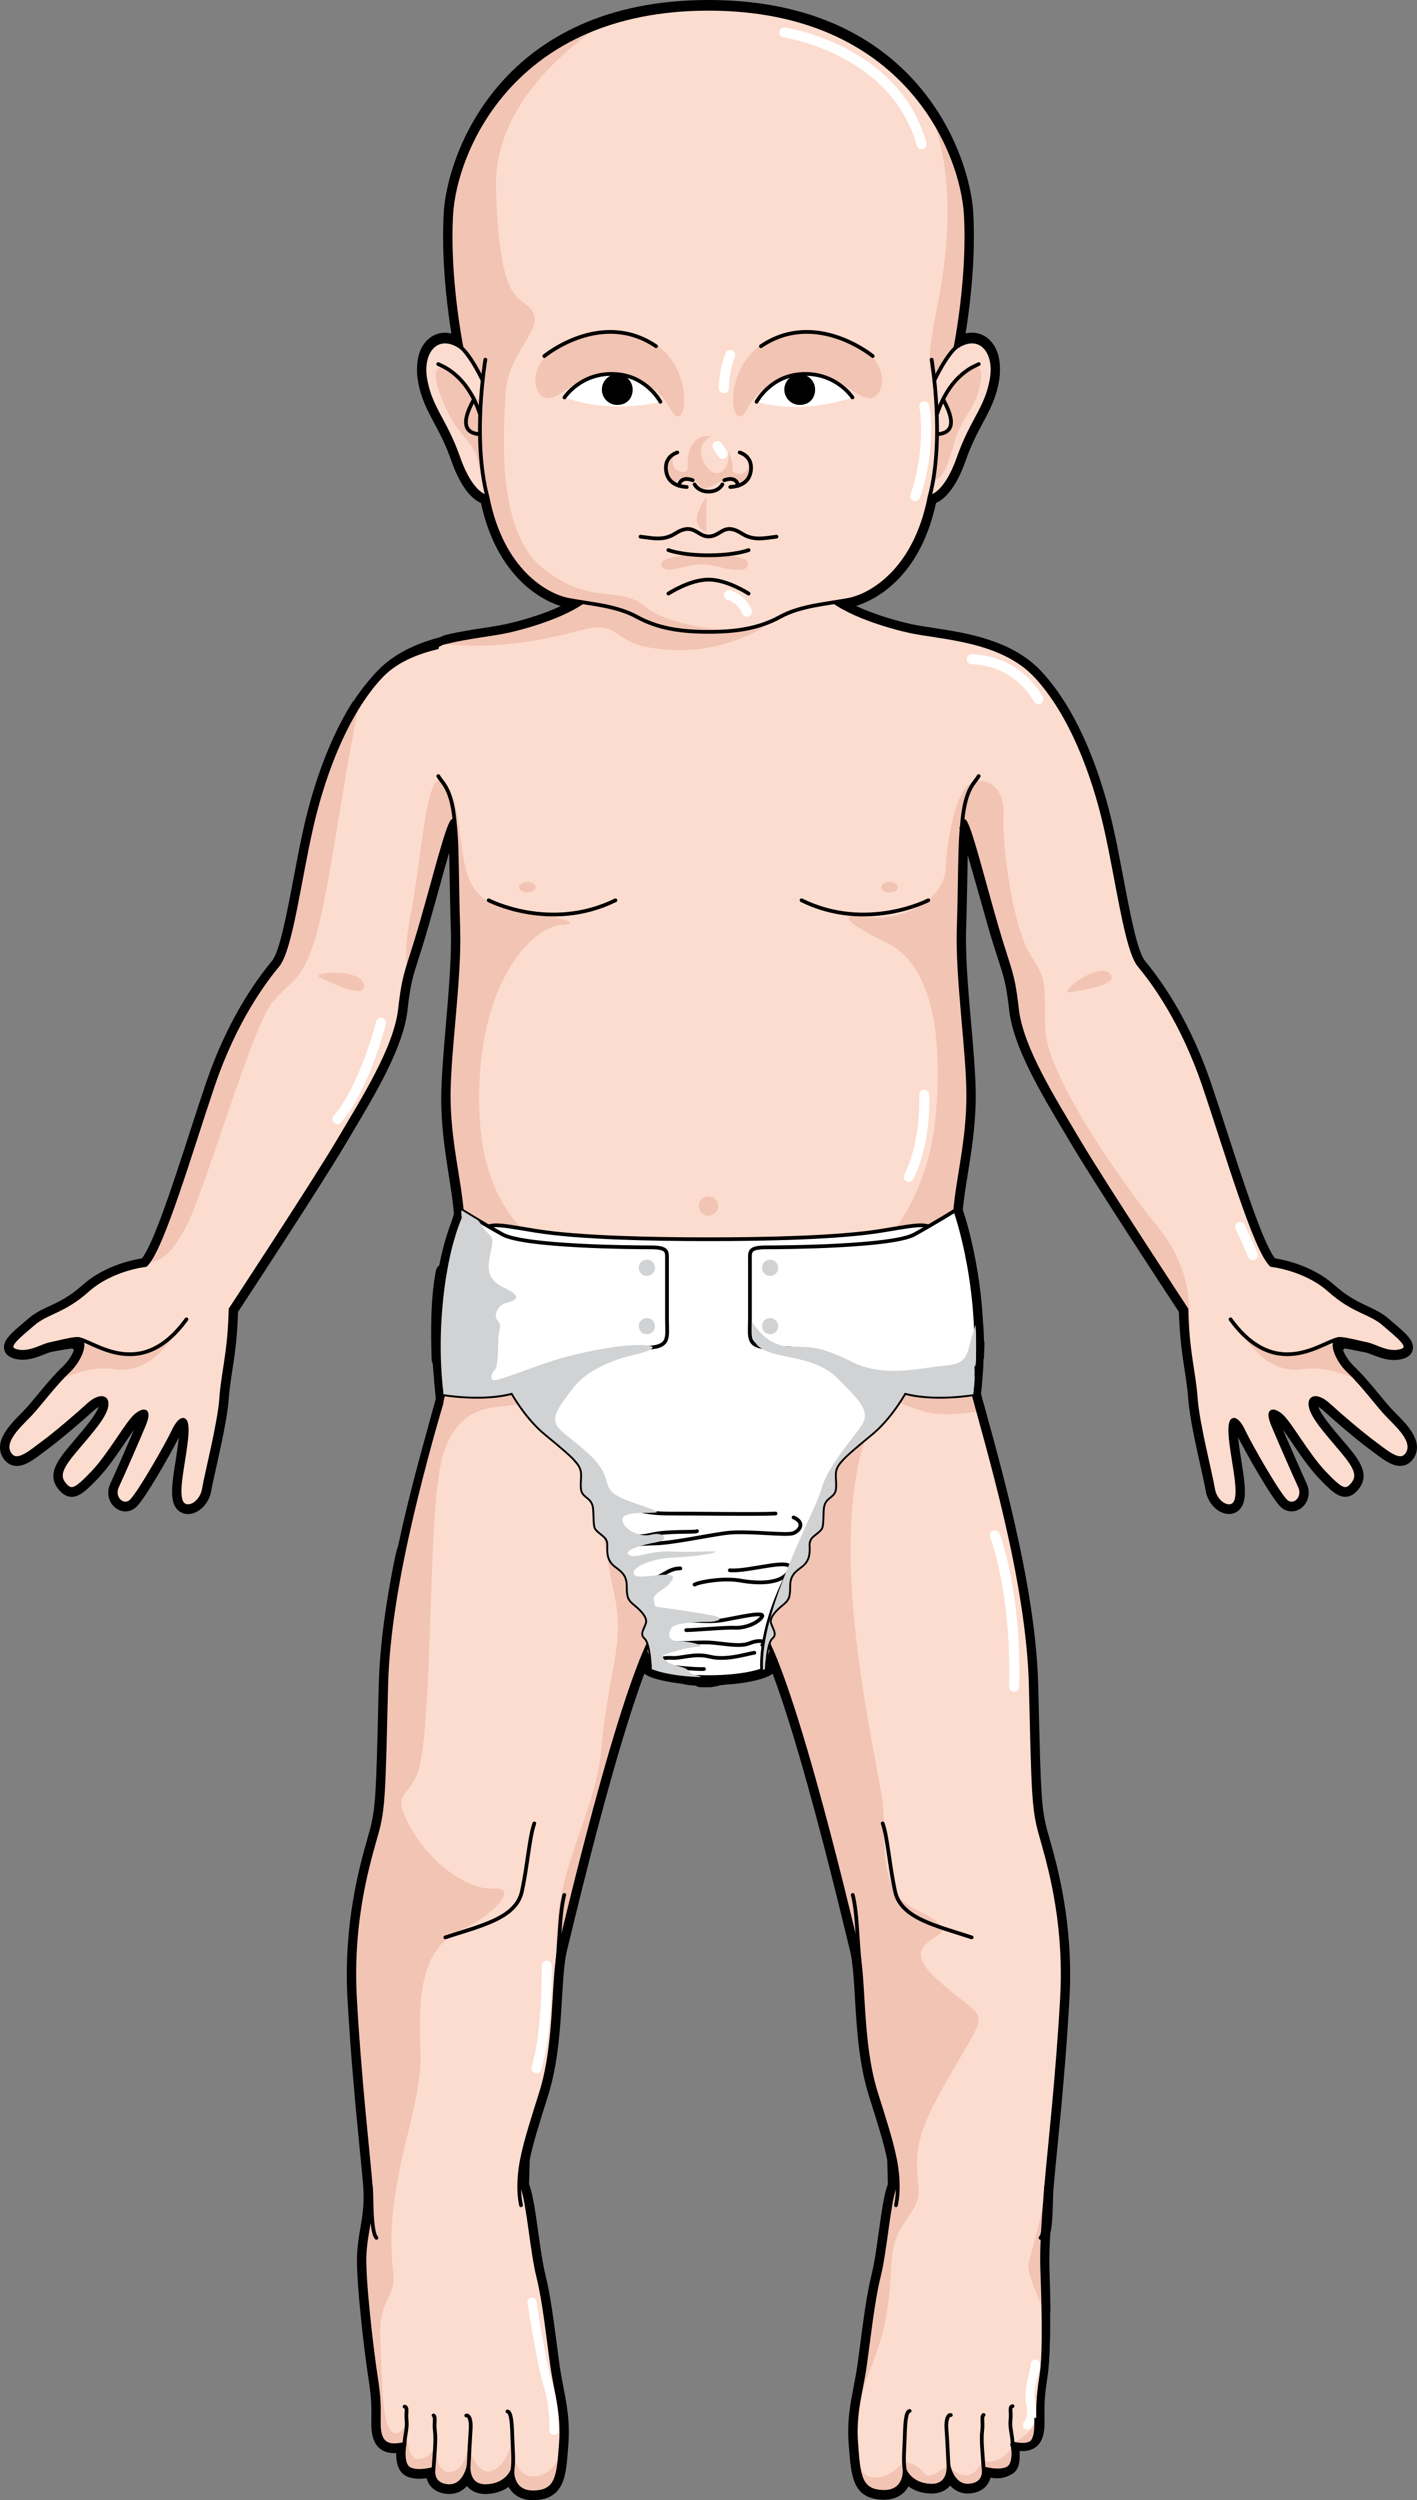 <?xml version="1.0" encoding="utf-8"?>
<!-- Generator: Adobe Illustrator 16.0.0, SVG Export Plug-In . SVG Version: 6.00 Build 0)  -->
<!DOCTYPE svg PUBLIC "-//W3C//DTD SVG 1.0//EN" "http://www.w3.org/TR/2001/REC-SVG-20010904/DTD/svg10.dtd">
<svg version="1.0" id="Layer_1" xmlns="http://www.w3.org/2000/svg" xmlns:xlink="http://www.w3.org/1999/xlink" x="0px" y="0px"
	 width="283.99px" height="500.896px" viewBox="0 0 283.99 500.896" enable-background="new 0 0 283.99 500.896"
	 xml:space="preserve">
<rect x="0" y="0" width="283.99" height="500.896" fill="#808080" stroke="none"/>
<g>
	<g>
		<g>
			
				<path fill="none" stroke="#000000" stroke-width="2.5" stroke-linecap="round" stroke-linejoin="round" stroke-miterlimit="10" d="
				M278.444,283.903c-2.258-2.274-5.11-6.337-8.17-9.228c-2.387-2.257-3.808-6.05-2.008-6.423c0.021,0,0.044,0,0.065,0
				c0.109-0.018,0.239-0.018,0.37-0.018c1.432,0.104,3.482,0.694,5.229,1.041c1.736,0.348,4.167,2.093,6.781,1.39
				c2.604-0.694-0.521-2.952-3.309-5.382c-2.779-2.448-6.088-2.448-10.958-6.797c-4.872-4.35-11.655-5.053-11.655-5.053
				c-3.308-3.159-9.048-22.959-13.487-36.006c-4.438-13.056-10.362-20.886-12.966-24.02c-2.615-3.125-4.352-17.222-6.794-27.847
				c-2.43-10.607-6.954-22.612-13.92-30.096c-6.955-7.474-19.14-7.664-25.401-9.054c-4.601-1.016-11.263-3.168-14.931-5.772
				c0.977-0.147,1.932-0.304,2.832-0.478c4.254-0.833,13.27-5.703,16.179-20.633c0,0,3.114-0.113,5.805-7.77
				c2.702-7.682,5.598-9.853,6.64-15.764c1.031-5.92-2.702-9.652-7.258-6.328c0,0,2.799-13.889,2.071-26.649
				c-0.726-12.742-12.314-41.258-51.562-41.258c-39.255,0-50.844,28.516-51.571,41.258c-0.727,12.761,2.072,26.649,2.072,26.649
				c-4.557-3.324-8.29,0.408-7.258,6.328c1.042,5.911,3.949,8.082,6.641,15.764c2.69,7.656,5.804,7.77,5.804,7.77
				c2.909,14.93,11.925,19.8,16.179,20.633c0.9,0.174,1.855,0.33,2.832,0.478c-3.667,2.604-10.329,4.757-14.93,5.772
				c-6.261,1.39-18.446,1.58-25.401,9.054c-6.966,7.483-11.491,19.488-13.921,30.096c-2.441,10.625-4.178,24.722-6.793,27.847
				c-2.604,3.134-8.528,10.964-12.967,24.02c-4.427,13.047-10.178,32.847-13.476,36.006c0,0-6.793,0.703-11.664,5.053
				c-4.871,4.349-8.181,4.349-10.959,6.797c-2.788,2.43-5.913,4.688-3.31,5.382c2.615,0.703,5.046-1.042,6.793-1.39
				c1.736-0.347,3.787-0.938,5.219-1.041c0.142,0,0.261,0,0.369,0.018c0.021,0,0.043,0,0.065,0c1.801,0.373,0.379,4.166-2.008,6.423
				c-3.06,2.891-5.913,6.953-8.182,9.228c-2.257,2.257-5.035,5.035-3.646,7.301c1.389,2.257,4.048-0.165,6.662-2.084
				c2.604-1.918,7.086-5.755,9.169-7.673c2.095-1.91,3.96-1.823,3.602,0.26c-0.348,2.092-3.081,5.147-6.032,8.629
				c-2.962,3.48-3.831,5.217-2.441,6.953c1.4,1.735,2.268,1.397,5.74-2.257c3.482-3.655,6.965-10.087,8.701-11.493
				c1.747-1.389,2.788-1.042,1.573,1.927c-1.227,2.951-4.352,10.087-5.404,12.344c-1.042,2.266,1.226,4.366,2.789,2.96
				c1.563-1.389,7.271-11.397,8.529-14.088c1.215-2.622,2.951-3.646,2.604,0.867c-0.347,4.531-1.909,10.261-1.215,12.873
				c0.694,2.622,4.178,1.06,4.698-2.092c0.521-3.125,3.135-13.211,3.482-18.264c0.348-5.043,1.693-9.253,1.867-17.777
				c0,0,16.579-25.199,21.625-33.724c5.045-8.533,11.479-18.646,12.348-26.467c0.868-7.813,1.573-7.647,4.352-17.396
				c2.788-9.739,5.088-18.984,6.129-20.2c0.044-0.068,0.087-0.078,0.13-0.086l0.424,1.293c0.423,3.351,0.358,12.612,0.629,20.226
				c0.348,9.913-1.92,24.705-1.92,33.576c0,8.881,2.094,16.71,2.615,22.969l0,0h-0.012c0,0-6.043,16.701-3.646,36.831h0.011
				c-3.765,13.75-11.003,38.42-11.49,58.35c-0.521,21.241-0.521,24.54-1.921,29.584c-1.389,5.043-5.219,16.874-4.351,32.89
				c0.877,16.016,2.614,31.137,3.135,37.413c0.521,6.268-1.042,9.393-1.215,14.436c-0.174,5.044,1.46,18.979,2.24,23.989
				c0.782,5.021,0.626,6.272,0.626,9.396c0,3.132,0.781,5.329,5.166,4.227c0,0-0.781,4.07,0.937,5.009c1.729,0.936,4.864,0,4.864,0
				s-0.626,3.14,2.813,3.452c3.447,0.32,4.228-4.077,4.228-4.077s-0.469,4.257,3.604,4.092c4.07-0.171,5.165-3.155,5.165-3.155
				s-0.312,4.554,4.385,4.399c4.697-0.157,4.863-3.445,5.332-9.72c0.468-6.258-0.947-10.017-1.729-15.501
				c-0.78-5.482-1.561-13.006-2.812-18.006c-1.259-5.017-1.929-14.4-3.146-17.786c-0.075-0.19-0.14-0.407-0.194-0.642l0.142-5.218
				c0.586-3.099,1.877-7.221,3.7-12.994c3.309-10.442,2.268-22.96,3.831-29.236c1.246-4.982,9.634-40.85,16.351-57.638
				c1.042,1.38,2.04,1.788,2.04,1.788l-2.04-1.788c0.336-0.834,0.672-1.624,0.998-2.361l0.987,2.604
				c0.034,0.538,0.055,1.059,0.055,1.545c0,0,0.206,0.104,0.618,0.252l0,0l0,0c1.302,0.46,4.709,1.38,10.774,1.38h0.01
				c6.066,0,9.473-0.92,10.764-1.38l0,0l0,0c0.423-0.148,0.619-0.252,0.619-0.252c0-0.486,0.021-1.007,0.064-1.545l0.988-2.622
				c0.325,0.755,0.661,1.536,0.998,2.379l-2.051,1.788c0,0,1.009-0.408,2.051-1.788c6.717,16.779,15.104,52.655,16.352,57.638
				c1.563,6.276,0.521,18.794,3.83,29.236c1.822,5.773,3.113,9.896,3.7,12.994l0.141,5.218c-0.054,0.234-0.12,0.451-0.195,0.642
				c-1.217,3.386-1.862,12.674-3.122,17.69c-1.25,5-2.031,12.523-2.813,18.006c-0.782,5.484-2.198,9.243-1.729,15.501
				c0.478,6.274,0.635,9.563,5.331,9.72c4.697,0.154,4.386-4.399,4.386-4.399s1.094,2.984,5.164,3.155
				c4.074,0.166,3.605-4.092,3.605-4.092s0.781,4.397,4.228,4.076c3.448-0.312,2.813-3.451,2.813-3.451s3.134,0.936,4.863,0
				c1.719-0.938,0.938-5.009,0.938-5.009c4.384,1.103,5.166-1.095,5.166-4.227c0-3.124-0.156-4.375,0.625-9.397
				c0.781-5.009,0.313-16.914,0.156-21.454c-0.156-4.538,0.323-10.606,0.845-16.874c0.521-6.276,2.257-21.397,3.136-37.413
				c0.868-16.016-2.962-27.847-4.351-32.89c-1.399-5.044-1.399-8.343-1.921-29.584c-0.489-19.93-7.725-44.6-11.49-58.35
				c2.397-20.13-3.646-36.831-3.646-36.831c0.521-6.259,2.615-14.088,2.615-22.969c0-8.871-2.269-23.663-1.921-33.576
				c0.271-7.613,0.207-16.875,0.629-20.226l0.424-1.293c0.044,0.008,0.086,0.018,0.118,0.086c1.054,1.216,3.354,10.461,6.143,20.2
				c2.778,9.748,3.482,9.583,4.352,17.396c0.868,7.821,7.303,17.934,12.348,26.467c5.046,8.524,21.625,33.724,21.625,33.724
				c0.174,8.524,1.519,12.734,1.866,17.777c0.348,5.053,2.963,15.139,3.483,18.264c0.521,3.151,4.003,4.714,4.698,2.092
				c0.693-2.612-0.869-8.342-1.215-12.873c-0.348-4.514,1.388-3.489,2.604-0.867c1.259,2.69,6.967,12.699,8.529,14.088
				c1.573,1.406,3.83-0.694,2.788-2.96c-1.041-2.257-4.178-9.393-5.403-12.344c-1.217-2.969-0.174-3.315,1.573-1.927
				c1.735,1.406,5.219,7.838,8.702,11.493c3.47,3.654,4.339,3.992,5.739,2.257c1.389-1.736,0.521-3.473-2.441-6.953
				c-2.95-3.481-5.685-6.537-6.032-8.629c-0.347-2.083,1.508-2.17,3.603-0.26c2.082,1.918,6.563,5.755,9.168,7.673
				c2.614,1.919,5.272,4.341,6.662,2.084C283.49,288.938,280.711,286.16,278.444,283.903z"/>
			<path fill="#FCDCCE" d="M164.731,117.681c1.14,3.871,11.23,7.343,17.491,8.731c6.261,1.39,18.446,1.58,25.401,9.054
				c6.966,7.483,11.491,19.488,13.92,30.096c2.442,10.625,4.179,24.722,6.794,27.847c2.604,3.134,8.528,10.964,12.966,24.02
				c4.438,13.047,10.179,32.847,13.487,36.006c0,0,6.783,0.703,11.655,5.053c4.87,4.349,8.179,4.349,10.958,6.797
				c2.788,2.43,5.913,4.688,3.309,5.382c-2.614,0.703-5.045-1.042-6.781-1.39c-1.747-0.347-3.798-0.938-5.229-1.041
				c-2.43-0.174-0.986,4.01,1.573,6.44c3.06,2.891,5.912,6.953,8.17,9.228c2.268,2.257,5.046,5.035,3.657,7.301
				c-1.39,2.257-4.048-0.165-6.662-2.084c-2.604-1.918-7.086-5.755-9.168-7.673c-2.095-1.91-3.949-1.823-3.603,0.26
				c0.348,2.092,3.082,5.147,6.032,8.629c2.962,3.48,3.83,5.217,2.441,6.953c-1.4,1.735-2.269,1.397-5.739-2.257
				c-3.483-3.655-6.967-10.087-8.702-11.493c-1.747-1.389-2.79-1.042-1.573,1.927c1.226,2.951,4.362,10.087,5.403,12.344
				c1.042,2.266-1.215,4.366-2.788,2.96c-1.563-1.389-7.271-11.397-8.529-14.088c-1.215-2.622-2.951-3.646-2.604,0.867
				c0.346,4.531,1.908,10.261,1.215,12.873c-0.695,2.622-4.178,1.06-4.698-2.092c-0.521-3.125-3.136-13.211-3.483-18.264
				c-0.348-5.043-1.692-9.253-1.866-17.777c0,0-16.579-25.199-21.625-33.724c-5.045-8.533-11.479-18.646-12.348-26.467
				c-0.869-7.813-1.573-7.647-4.352-17.396c-2.789-9.739-5.089-18.984-6.143-20.2c-1.041-1.224-0.823,11.511-1.171,21.433
				c-0.348,9.913,1.921,24.705,1.921,33.576c0,8.881-2.094,16.71-2.615,22.969c-0.521,6.267-0.521,21.224,2.963,34.279
				c3.472,13.047,11.652,39.669,12.173,60.901c0.522,21.241,0.522,24.54,1.921,29.584c1.389,5.043,5.219,16.874,4.351,32.89
				c-0.879,16.016-2.614,31.137-3.136,37.413c-0.521,6.268-1.001,12.336-0.845,16.874c0.156,4.54,0.625,16.445-0.156,21.454
				c-0.781,5.022-0.625,6.273-0.625,9.397c0,3.132-0.782,5.329-5.166,4.227c0,0,0.781,4.07-0.938,5.009
				c-1.729,0.936-4.863,0-4.863,0s0.635,3.14-2.813,3.451c-3.446,0.321-4.228-4.076-4.228-4.076s0.469,4.258-3.605,4.092
				c-4.07-0.171-5.164-3.155-5.164-3.155s0.312,4.554-4.386,4.399c-4.696-0.157-4.854-3.445-5.331-9.72
				c-0.47-6.258,0.946-10.017,1.729-15.501c0.781-5.482,1.563-13.006,2.813-18.006c1.26-5.017,1.905-14.305,3.122-17.69
				c1.226-3.359-0.348-8.42-3.646-18.854c-3.31-10.442-2.268-22.96-3.83-29.236c-1.563-6.267-14.431-61.379-21.061-65.945
				c-2.583-1.779-5.806-1.736-8.725-1.736c-2.928,0-6.151-0.043-8.734,1.736c-6.63,4.566-19.487,59.679-21.06,65.945
				c-1.563,6.276-0.521,18.794-3.831,29.236c-3.299,10.434-4.872,15.494-3.647,18.854c1.217,3.386,1.887,12.77,3.146,17.786
				c1.251,5,2.032,12.523,2.812,18.006c0.782,5.484,2.197,9.243,1.729,15.501c-0.468,6.274-0.634,9.563-5.332,9.72
				c-4.696,0.154-4.385-4.399-4.385-4.399s-1.095,2.984-5.165,3.155c-4.073,0.165-3.604-4.092-3.604-4.092s-0.78,4.397-4.228,4.077
				c-3.438-0.313-2.813-3.452-2.813-3.452s-3.135,0.936-4.864,0c-1.718-0.938-0.937-5.009-0.937-5.009
				c-4.385,1.103-5.166-1.095-5.166-4.227c0-3.124,0.156-4.375-0.626-9.396c-0.78-5.01-2.414-18.945-2.24-23.989
				c0.173-5.043,1.736-8.168,1.215-14.436c-0.521-6.276-2.258-21.397-3.135-37.413c-0.868-16.016,2.962-27.847,4.351-32.89
				c1.399-5.044,1.399-8.343,1.921-29.584c0.521-21.232,8.702-47.854,12.173-60.901c3.484-13.056,3.484-28.013,2.963-34.279
				c-0.521-6.259-2.615-14.088-2.615-22.969c0-8.871,2.268-23.663,1.92-33.576c-0.347-9.922-0.13-22.656-1.183-21.433
				c-1.041,1.216-3.341,10.461-6.129,20.2c-2.778,9.748-3.483,9.583-4.352,17.396c-0.868,7.821-7.303,17.934-12.348,26.467
				c-5.046,8.524-21.625,33.724-21.625,33.724c-0.174,8.524-1.52,12.734-1.867,17.777c-0.347,5.053-2.962,15.139-3.482,18.264
				c-0.521,3.151-4.004,4.714-4.698,2.092c-0.694-2.612,0.868-8.342,1.215-12.873c0.348-4.514-1.389-3.489-2.604-0.867
				c-1.259,2.69-6.967,12.699-8.529,14.088c-1.563,1.406-3.831-0.694-2.789-2.96c1.052-2.257,4.177-9.393,5.404-12.344
				c1.215-2.969,0.174-3.315-1.573-1.927c-1.736,1.406-5.219,7.838-8.701,11.493c-3.473,3.654-4.34,3.992-5.74,2.257
				c-1.389-1.736-0.521-3.473,2.441-6.953c2.951-3.481,5.685-6.537,6.032-8.629c0.358-2.083-1.507-2.17-3.602-0.26
				c-2.083,1.918-6.564,5.755-9.169,7.673c-2.614,1.919-5.273,4.341-6.662,2.084c-1.389-2.266,1.389-5.044,3.646-7.301
				c2.269-2.274,5.122-6.337,8.182-9.228c2.561-2.431,4.004-6.614,1.573-6.44c-1.432,0.104-3.482,0.694-5.219,1.041
				c-1.747,0.348-4.178,2.093-6.793,1.39c-2.604-0.694,0.521-2.952,3.31-5.382c2.778-2.448,6.088-2.448,10.959-6.797
				c4.871-4.35,11.664-5.053,11.664-5.053c3.298-3.159,9.049-22.959,13.476-36.006c4.438-13.056,10.362-20.886,12.967-24.02
				c2.615-3.125,4.352-17.222,6.793-27.847c2.43-10.607,6.955-22.612,13.921-30.096c6.955-7.474,19.141-7.664,25.401-9.054
				c6.26-1.389,16.361-4.86,17.49-8.731H164.731z"/>
			<g>
				<path fill="#F2C4B3" d="M270.274,274.675c-1.694-1.605-2.886-3.967-2.81-5.338c-2.236,0.087-4.275,0.469-5.62,1.423
					c-2.246,1.606-9.951,0-13.162-4.175c0,0,4.492,8.993,12.521,7.708c3.482-0.547,7.389,0.582,10.687,2.04
					C271.359,275.76,270.816,275.197,270.274,274.675z"/>
				<path fill="#F2C4B3" d="M13.714,274.675c1.692-1.605,2.887-3.967,2.811-5.338c2.235,0.087,4.274,0.469,5.618,1.423
					c2.247,1.606,9.951,0,13.163-4.175c0,0-4.492,8.993-12.521,7.708c-3.482-0.547-7.39,0.582-10.687,2.04
					C12.629,275.76,13.172,275.197,13.714,274.675z"/>
				<path fill="#F2C4B3" d="M84.536,184.703c2.788-9.739,5.088-18.984,6.129-20.2c0.044-0.068,0.087-0.078,0.13-0.086l0.424,1.293
					c0.423,3.351,0.358,12.612,0.629,20.226c0.348,9.913-1.92,24.705-1.92,33.576c0,8.881,2.094,16.71,2.615,22.969l0,0h-0.012
					c0,0-1.703,4.722-2.952,12.188c10.352,0.521,25.152,0.677,20.648-3.187c-6.75-5.772-15.092-12.847-14.137-34.695
					c0.966-21.84,11.252-31.146,16.385-31.476c5.142-0.321-1.921-1.927-9.95-3.212c-8.041-1.276-8.995-6.103-9.961-12.205
					c-0.966-6.11-0.641-9.956-3.854-13.167c-3.21-3.213-4.176,15.086-6.434,26.657c-1.073,5.521-0.965,8.48-0.683,10.902
					C82.235,192.081,83.114,189.694,84.536,184.703z M72.904,197.194c-0.836-3.308-10.873-2.422-8.801-1.388
					C66.132,196.812,73.739,200.5,72.904,197.194z M71.938,141.292c-4.503,7.127-7.628,16.11-9.494,24.271
					c-2.441,10.625-4.178,24.722-6.793,27.847c-2.604,3.134-8.528,10.964-12.967,24.02c-4.264,12.543-9.732,31.318-13.085,35.547
					c3.32-0.565,4.752-2.015,7.389-6.642c3.853-6.735,13.498-40.789,17.665-45.606c4.177-4.81,5.782-4.176,8.354-12.205
					c2.571-8.029,5.144-27.621,7.715-41.119C71.178,144.972,71.569,142.984,71.938,141.292z M196.871,493.124
					c-2.893,5.782-6.787,0.76-6.787,0.76s0.781,4.397,4.228,4.076c3.448-0.312,2.813-3.451,2.813-3.451s3.134,0.936,4.863,0
					c1.719-0.938,0.938-5.009,0.938-5.009C201.451,493.984,196.871,493.124,196.871,493.124z M182.994,493.703
					c-3.174-1.444-2.305,2.015-7.227,2.594c-4.911,0.578-4.17-6.797-3.467-13.585c0.703-6.798,4.053-10.405,5.498-19.945
					c1.444-9.548-0.112-12.441,3.74-17.901c3.852-5.451,2.246-5.451,2.246-11.241c0-5.781,1.932-9.956,8.354-20.885
					c6.424-10.911,5.144-7.7-4.177-16.058c-9.311-8.344,3.852-8.031,0.325-11.242c-3.537-3.212-7.39-2.562-9.636-8.03
					c-2.258-5.46-0.966-11.883-1.931-17.664c-0.966-5.781-4.493-22.17-5.785-38.229c-1.279-16.059,0-30.521,5.144-39.192
					l-22.807,1.606l-10.602,35.347l0.662,16.692c5.23-0.112,8.235-0.938,9.429-1.354c0.423-0.148,0.619-0.252,0.619-0.252
					c0-0.486,0.021-1.007,0.064-1.545l0.988-2.622c0.325,0.755,0.661,1.536,0.998,2.379l-2.051,1.788c0,0,0.021-0.009,0.054-0.009
					c0.207-0.104,1.085-0.573,1.997-1.779c6.086,15.217,13.541,46.093,15.82,55.468c0.238,0.964,0.412,1.701,0.531,2.17
					c1.563,6.276,0.521,18.794,3.83,29.236c0.684,2.17,1.292,4.097,1.813,5.824c0.575,1.875,1.042,3.507,1.399,4.957
					c0.194,0.781,0.368,1.527,0.488,2.213l0.141,5.218c-0.054,0.234-0.12,0.434-0.195,0.642c-1.217,3.386-1.862,12.674-3.122,17.69
					c-1.25,5-2.031,12.523-2.813,18.006c-0.782,5.484-2.198,9.243-1.729,15.501c0.478,6.274,0.635,9.563,5.331,9.72
					c4.697,0.154,4.386-4.399,4.386-4.399s1.094,2.984,5.164,3.155c4.074,0.166,3.605-4.092,3.605-4.092
					C184.449,497.827,186.176,495.132,182.994,493.703z M202.925,489.5c4.384,1.103,5.166-1.095,5.166-4.227
					c0-0.344,0-0.663,0-0.969C206.587,487.92,202.925,489.5,202.925,489.5z M173.183,278.148c0,0,4.829,2.257,11.567,4.505
					c2.983,0.989,7.356,0.729,11.295,0.122c-0.336-1.216-0.651-2.37-0.954-3.464c0.26-2.179,0.423-4.332,0.499-6.415
					L173.183,278.148z M209.706,437.739c-0.748,5.764-3.208,14.269-3.579,15.777c-0.341,1.336,1.271,5.29,2.989,9.219
					c-0.059-3.352-0.177-6.445-0.244-8.313C208.716,449.931,209.228,443.867,209.706,437.739z M238.396,267.862
					c0-6.094,0.64-13.473-6.424-22.153c-7.063-8.68-22.168-30.199-22.482-39.521c-0.326-9.306,0.641-9.306-2.897-14.766
					c-3.526-5.46-5.783-21.52-5.458-27.951c0.325-6.424-4.177-8.029-6.749-6.424c-2.561,1.605-4.492,9.638-4.817,16.701
					c-0.314,7.074-9.635,10.929-15.733,9.957c-6.108-0.955-4.817,0.972,3.852,5.147c8.67,4.175,11.242,17.335,9.962,33.402
					c-1.292,16.059-7.715,24.088-15.42,33.09l22.049-1.372c-1.226-7.048-2.832-11.492-2.832-11.492
					c0.521-6.259,2.615-14.088,2.615-22.969c0-8.871-2.269-23.663-1.921-33.576c0.207-5.929,0.218-12.839,0.413-17.205
					c0.054-1.232,0.119-2.274,0.216-3.021l0.424-1.293c0.044,0.008,0.086,0.018,0.118,0.086c1.054,1.216,3.354,10.461,6.143,20.2
					c2.778,9.748,3.482,9.583,4.352,17.396c0.868,7.821,7.303,17.934,12.348,26.467c5.046,8.524,21.625,33.724,21.625,33.724
					c0.076,3.819,0.391,6.771,0.749,9.331C238.45,270.058,238.396,268.755,238.396,267.862z M214.307,198.808
					c2.246-0.321,10.602-1.605,8.029-3.862C219.765,192.706,212.018,199.138,214.307,198.808z M116.652,288.113
					c1.932,3.212,4.178,20.877,6.423,31.163c2.247,10.261-0.965,14.123-2.57,31.146c-1.379,14.67-10.145,24.105-8.854,43.072
					c0.14-1.215,0.314-2.326,0.554-3.281c1.246-4.982,9.634-40.85,16.351-57.638c1.042,1.38,2.04,1.788,2.04,1.788l-2.04-1.788
					c0.336-0.834,0.672-1.624,0.998-2.361l0.369,0.972l0.618,1.633c0.034,0.538,0.055,1.059,0.055,1.545
					c0,0,0.206,0.104,0.618,0.252c0.998,0.347,3.265,0.963,7.01,1.241l-1.975-45.504L116.652,288.113z M107.444,496.102
					c-5.205,0.571-4.746-7.413-4.746-7.413s-0.752,4.812-3.936,6.25c-3.173,1.444-4.912-4.905-4.912-4.905s-0.576,5.194-3.759,5.194
					c-3.174,0-2.598-5.484-2.598-5.484s-1.164,2.892-3.76,2.892c-2.607,0-2.246-7.743-2.246-7.743s-0.938,3.695-2.959,2.25
					c-2.021-1.446-2.021-11.273-2.314-19.078c-0.283-7.812,3.184-7.523,2.607-12.727c-0.586-5.202-1.035-12.078,2.816-27.495
					c3.852-15.416,2.246-14.141,2.571-24.408c0.326-10.287,3.538-14.784,8.67-17.032c5.144-2.239,11.566-8.351,6.108-8.038
					c-5.469,0.33-13.172-5.46-17.024-12.847c-3.852-7.379,0.64-4.818,2.246-12.196c1.606-7.396,1.932-28.272,2.246-35.65
					c0.327-7.405,0.641-21.528,2.573-26.997c1.931-5.46,5.143-8.029,9.635-8.672c4.502-0.642,9.636-1.284,12.848-0.313l3.536-12.847
					l-16.059-3.863c0,0-5.251,0.478-10.568,0.799c-0.195,4.201-0.098,8.768,0.467,13.533h0.011
					c-3.765,13.75-11.003,38.42-11.49,58.35c-0.521,21.241-0.521,24.54-1.921,29.584c-1.389,5.043-5.219,16.874-4.351,32.89
					c0.877,16.016,2.614,31.137,3.135,37.413c0.521,6.268-1.042,9.393-1.215,14.436c-0.174,5.044,1.46,18.979,2.24,23.989
					c0.782,5.021,0.626,6.272,0.626,9.396c0,3.132,0.781,5.329,5.166,4.227c0,0-0.781,4.07,0.937,5.009c1.729,0.936,4.864,0,4.864,0
					s-0.626,3.14,2.813,3.452c3.447,0.32,4.228-4.077,4.228-4.077s-0.469,4.257,3.604,4.092c4.07-0.171,5.165-3.155,5.165-3.155
					s-0.312,4.554,4.385,4.399c4.053-0.141,4.727-2.602,5.137-7.291C111.253,494.001,109.74,495.845,107.444,496.102z
					 M89.667,129.095c11.252,0.964,19.597-0.964,26.984-2.899c7.389-1.918,6.108,2.257,13.498,3.542
					c7.379,1.275,15.093,0.321,22.482-3.854l2.572-6.424l-45.615-6.109l-4.558,1.544c3.223,3.351,6.651,4.835,8.832,5.269
					c0.9,0.174,1.855,0.33,2.832,0.478c-3.667,2.604-10.329,4.757-14.93,5.772c-3.462,0.772-8.724,1.172-13.922,2.64
					C88.463,129.035,89.071,129.043,89.667,129.095z"/>
			</g>
			
				<path fill="none" stroke="#000000" stroke-width="0.75" stroke-linecap="round" stroke-linejoin="round" stroke-miterlimit="10" d="
				M196.143,155.476c-0.879,1.562-2.833,2.421-3.375,10.242"/>
			
				<path fill="none" stroke="#000000" stroke-width="0.75" stroke-linecap="round" stroke-linejoin="round" stroke-miterlimit="10" d="
				M186.042,180.362c0,0-12.348,6.424-25.401,0"/>
			<path fill="#F2C4B3" d="M179.955,177.75c0,0.572-0.738,1.041-1.649,1.041c-0.912,0-1.661-0.469-1.661-1.041
				c0-0.573,0.749-1.051,1.661-1.051C179.216,176.699,179.955,177.176,179.955,177.75z"/>
			<path fill="#F2C4B3" d="M143.941,241.603c0,1.085-0.88,1.953-1.943,1.953c-1.074,0-1.952-0.868-1.952-1.953
				c0-1.06,0.878-1.927,1.952-1.927C143.061,239.676,143.941,240.543,143.941,241.603z"/>
			
				<path fill="none" stroke="#000000" stroke-width="0.75" stroke-linecap="round" stroke-linejoin="round" stroke-miterlimit="10" d="
				M176.906,365.299c0.998,2.821,1.334,8.334,2.495,13.663c1.172,5.33,8.171,6.823,15.332,9.167"/>
			
				<path fill="none" stroke="#000000" stroke-width="0.75" stroke-linecap="round" stroke-linejoin="round" stroke-miterlimit="10" d="
				M170.905,379.623c0.836,3.342,0.836,7.413,1.335,13.056"/>
			
				<path fill="none" stroke="#000000" stroke-width="0.75" stroke-linecap="round" stroke-linejoin="round" stroke-miterlimit="10" d="
				M179.564,441.801c0.673-3.169,0.304-6.901-0.25-9.358"/>
			
				<path fill="none" stroke="#000000" stroke-width="0.75" stroke-linecap="round" stroke-linejoin="round" stroke-miterlimit="10" d="
				M181.314,494.82c-0.294-1.961-0.078-3.797,0-6.227c0.078-2.422,0.127-5.5,0.996-5.586"/>
			
				<path fill="none" stroke="#000000" stroke-width="0.75" stroke-linecap="round" stroke-linejoin="round" stroke-miterlimit="10" d="
				M190.083,493.883c-0.078-1.938-0.254-5.33-0.4-7.353c-0.137-2.023,0.42-2.843,0.878-2.702"/>
			
				<path fill="none" stroke="#000000" stroke-width="0.75" stroke-linecap="round" stroke-linejoin="round" stroke-miterlimit="10" d="
				M197.124,494.508c-0.148-2.478-0.517-5.682-0.283-7.47c0.224-1.79-0.205-2.921,0.283-3.234"/>
			
				<path fill="none" stroke="#000000" stroke-width="0.75" stroke-linecap="round" stroke-linejoin="round" stroke-miterlimit="10" d="
				M202.925,489.5c0.01-1.555-0.587-3.056-0.4-4.703c0.186-1.657-0.303-2.571,0.4-2.758"/>
			
				<path fill="none" stroke="#000000" stroke-width="0.75" stroke-linecap="round" stroke-linejoin="round" stroke-miterlimit="10" d="
				M209.685,437.964c-0.282,1.684,0.108,8.897-1.14,10.364"/>
			
				<path fill="none" stroke="#000000" stroke-width="0.75" stroke-linecap="round" stroke-linejoin="round" stroke-miterlimit="10" d="
				M268.701,268.235c-2.81-0.295-12.521,9.262-22.08-3.924"/>
			
				<path fill="none" stroke="#000000" stroke-width="0.75" stroke-linecap="round" stroke-linejoin="round" stroke-miterlimit="10" d="
				M164.731,117.681c1.14,3.871,11.23,7.343,17.491,8.731c6.261,1.39,18.446,1.58,25.401,9.054
				c6.966,7.483,11.491,19.488,13.92,30.096c2.442,10.625,4.179,24.722,6.794,27.847c2.604,3.134,8.528,10.964,12.966,24.02
				c4.438,13.047,10.179,32.847,13.487,36.006c0,0,6.783,0.703,11.655,5.053c4.87,4.349,8.179,4.349,10.958,6.797
				c2.788,2.43,5.913,4.688,3.309,5.382c-2.614,0.703-5.045-1.042-6.781-1.39c-1.747-0.347-3.798-0.938-5.229-1.041
				c-2.43-0.174-0.986,4.01,1.573,6.44c3.06,2.891,5.912,6.953,8.17,9.228c2.268,2.257,5.046,5.035,3.657,7.301
				c-1.39,2.257-4.048-0.165-6.662-2.084c-2.604-1.918-7.086-5.755-9.168-7.673c-2.095-1.91-3.949-1.823-3.603,0.26
				c0.348,2.092,3.082,5.147,6.032,8.629c2.962,3.48,3.83,5.217,2.441,6.953c-1.4,1.735-2.269,1.397-5.739-2.257
				c-3.483-3.655-6.967-10.087-8.702-11.493c-1.747-1.389-2.79-1.042-1.573,1.927c1.226,2.951,4.362,10.087,5.403,12.344
				c1.042,2.266-1.215,4.366-2.788,2.96c-1.563-1.389-7.271-11.397-8.529-14.088c-1.215-2.622-2.951-3.646-2.604,0.867
				c0.346,4.531,1.908,10.261,1.215,12.873c-0.695,2.622-4.178,1.06-4.698-2.092c-0.521-3.125-3.136-13.211-3.483-18.264
				c-0.348-5.043-1.692-9.253-1.866-17.777c0,0-16.579-25.199-21.625-33.724c-5.045-8.533-11.479-18.646-12.348-26.467
				c-0.869-7.813-1.573-7.647-4.352-17.396c-2.789-9.739-5.089-18.984-6.143-20.2c-1.041-1.224-0.823,11.511-1.171,21.433
				c-0.348,9.913,1.921,24.705,1.921,33.576c0,8.881-2.094,16.71-2.615,22.969c-0.521,6.267-0.521,21.224,2.963,34.279
				c3.472,13.047,11.652,39.669,12.173,60.901c0.522,21.241,0.522,24.54,1.921,29.584c1.389,5.043,5.219,16.874,4.351,32.89
				c-0.879,16.016-2.614,31.137-3.136,37.413c-0.521,6.268-1.001,12.336-0.845,16.874c0.156,4.54,0.625,16.445-0.156,21.454
				c-0.781,5.022-0.625,6.273-0.625,9.397c0,3.132-0.782,5.329-5.166,4.227c0,0,0.781,4.07-0.938,5.009
				c-1.729,0.936-4.863,0-4.863,0s0.635,3.14-2.813,3.451c-3.446,0.321-4.228-4.076-4.228-4.076s0.469,4.258-3.605,4.092
				c-4.07-0.171-5.164-3.155-5.164-3.155s0.312,4.554-4.386,4.399c-4.696-0.157-4.854-3.445-5.331-9.72
				c-0.47-6.258,0.946-10.017,1.729-15.501c0.781-5.482,1.563-13.006,2.813-18.006c1.26-5.017,1.905-14.305,3.122-17.69
				c1.226-3.359-0.348-8.42-3.646-18.854c-3.31-10.442-2.268-22.96-3.83-29.236c-1.563-6.267-14.431-61.379-21.061-65.945
				c-2.583-1.779-5.806-1.736-8.725-1.736c-2.928,0-6.151-0.043-8.734,1.736c-6.63,4.566-19.487,59.679-21.06,65.945
				c-1.563,6.276-0.521,18.794-3.831,29.236c-3.299,10.434-4.872,15.494-3.647,18.854c1.217,3.386,1.887,12.77,3.146,17.786
				c1.251,5,2.032,12.523,2.812,18.006c0.782,5.484,2.197,9.243,1.729,15.501c-0.468,6.274-0.634,9.563-5.332,9.72
				c-4.696,0.154-4.385-4.399-4.385-4.399s-1.095,2.984-5.165,3.155c-4.073,0.165-3.604-4.092-3.604-4.092s-0.78,4.397-4.228,4.077
				c-3.438-0.313-2.813-3.452-2.813-3.452s-3.135,0.936-4.864,0c-1.718-0.938-0.937-5.009-0.937-5.009
				c-4.385,1.103-5.166-1.095-5.166-4.227c0-3.124,0.156-4.375-0.626-9.396c-0.78-5.01-2.414-18.945-2.24-23.989
				c0.173-5.043,1.736-8.168,1.215-14.436c-0.521-6.276-2.258-21.397-3.135-37.413c-0.868-16.016,2.962-27.847,4.351-32.89
				c1.399-5.044,1.399-8.343,1.921-29.584c0.521-21.232,8.702-47.854,12.173-60.901c3.484-13.056,3.484-28.013,2.963-34.279
				c-0.521-6.259-2.615-14.088-2.615-22.969c0-8.871,2.268-23.663,1.92-33.576c-0.347-9.922-0.13-22.656-1.183-21.433
				c-1.041,1.216-3.341,10.461-6.129,20.2c-2.778,9.748-3.483,9.583-4.352,17.396c-0.868,7.821-7.303,17.934-12.348,26.467
				c-5.046,8.524-21.625,33.724-21.625,33.724c-0.174,8.524-1.52,12.734-1.867,17.777c-0.347,5.053-2.962,15.139-3.482,18.264
				c-0.521,3.151-4.004,4.714-4.698,2.092c-0.694-2.612,0.868-8.342,1.215-12.873c0.348-4.514-1.389-3.489-2.604-0.867
				c-1.259,2.69-6.967,12.699-8.529,14.088c-1.563,1.406-3.831-0.694-2.789-2.96c1.052-2.257,4.177-9.393,5.404-12.344
				c1.215-2.969,0.174-3.315-1.573-1.927c-1.736,1.406-5.219,7.838-8.701,11.493c-3.473,3.654-4.34,3.992-5.74,2.257
				c-1.389-1.736-0.521-3.473,2.441-6.953c2.951-3.481,5.685-6.537,6.032-8.629c0.358-2.083-1.507-2.17-3.602-0.26
				c-2.083,1.918-6.564,5.755-9.169,7.673c-2.614,1.919-5.273,4.341-6.662,2.084c-1.389-2.266,1.389-5.044,3.646-7.301
				c2.269-2.274,5.122-6.337,8.182-9.228c2.561-2.431,4.004-6.614,1.573-6.44c-1.432,0.104-3.482,0.694-5.219,1.041
				c-1.747,0.348-4.178,2.093-6.793,1.39c-2.604-0.694,0.521-2.952,3.31-5.382c2.778-2.448,6.088-2.448,10.959-6.797
				c4.871-4.35,11.664-5.053,11.664-5.053c3.298-3.159,9.049-22.959,13.476-36.006c4.438-13.056,10.362-20.886,12.967-24.02
				c2.615-3.125,4.352-17.222,6.793-27.847c2.43-10.607,6.955-22.612,13.921-30.096c6.955-7.474,19.141-7.664,25.401-9.054
				c6.26-1.389,16.361-4.86,17.49-8.731H164.731z"/>
			
				<path fill="none" stroke="#000000" stroke-width="0.75" stroke-linecap="round" stroke-linejoin="round" stroke-miterlimit="10" d="
				M87.844,155.476c0.867,1.562,2.832,2.421,3.375,10.242"/>
			
				<path fill="none" stroke="#000000" stroke-width="0.75" stroke-linecap="round" stroke-linejoin="round" stroke-miterlimit="10" d="
				M97.935,180.362c0,0,12.359,6.424,25.412,0"/>
			<path fill="#F2C4B3" d="M104.034,177.75c0,0.572,0.738,1.041,1.649,1.041s1.649-0.469,1.649-1.041
				c0-0.573-0.738-1.051-1.649-1.051S104.034,177.176,104.034,177.75z"/>
			
				<path fill="none" stroke="#000000" stroke-width="0.75" stroke-linecap="round" stroke-linejoin="round" stroke-miterlimit="10" d="
				M107.083,365.299c-0.998,2.821-1.334,8.334-2.495,13.663c-1.172,5.33-8.171,6.823-15.332,9.167"/>
			
				<path fill="none" stroke="#000000" stroke-width="0.75" stroke-linecap="round" stroke-linejoin="round" stroke-miterlimit="10" d="
				M113.083,379.623c-0.836,3.342-0.836,7.413-1.335,13.056"/>
			
				<path fill="none" stroke="#000000" stroke-width="0.75" stroke-linecap="round" stroke-linejoin="round" stroke-miterlimit="10" d="
				M104.424,441.801c-0.673-3.169-0.304-6.901,0.25-9.358"/>
			
				<path fill="none" stroke="#000000" stroke-width="0.75" stroke-linecap="round" stroke-linejoin="round" stroke-miterlimit="10" d="
				M102.698,494.916c0.294-1.961,0.088-3.797,0-6.227c-0.077-2.422-0.126-5.5-0.995-5.586"/>
			
				<path fill="none" stroke="#000000" stroke-width="0.75" stroke-linecap="round" stroke-linejoin="round" stroke-miterlimit="10" d="
				M93.928,493.979c0.079-1.938,0.265-5.33,0.4-7.353c0.138-2.023-0.419-2.843-0.879-2.702"/>
			
				<path fill="none" stroke="#000000" stroke-width="0.75" stroke-linecap="round" stroke-linejoin="round" stroke-miterlimit="10" d="
				M86.888,494.604c0.146-2.478,0.518-5.682,0.283-7.47c-0.226-1.79,0.204-2.921-0.283-3.234"/>
			
				<path fill="none" stroke="#000000" stroke-width="0.75" stroke-linecap="round" stroke-linejoin="round" stroke-miterlimit="10" d="
				M81.087,489.595c-0.01-1.555,0.585-3.056,0.4-4.703c-0.186-1.657,0.302-2.571-0.4-2.758"/>
			
				<path fill="none" stroke="#000000" stroke-width="0.75" stroke-linecap="round" stroke-linejoin="round" stroke-miterlimit="10" d="
				M74.303,437.964c0.282,1.684-0.098,8.897,1.139,10.364"/>
			
				<path fill="none" stroke="#000000" stroke-width="0.75" stroke-linecap="round" stroke-linejoin="round" stroke-miterlimit="10" d="
				M15.288,268.235c2.811-0.295,12.521,9.262,22.08-3.924"/>
			
				<path fill="none" stroke="#000000" stroke-width="0.75" stroke-linecap="round" stroke-linejoin="round" stroke-miterlimit="10" d="
				M153.381,334.363c0,0,1.009-0.408,2.051-1.788"/>
			
				<path fill="#FFFFFF" stroke="#000000" stroke-width="0.75" stroke-linecap="round" stroke-linejoin="round" stroke-miterlimit="10" d="
				M141.988,335.995c-8.019,0-11.393-1.632-11.393-1.632c0-2.353-0.424-5.521-1.304-6.25c-0.878-0.721-0.074-1.623,0.328-2.839
				c0.412-1.224-0.977-2.682-2.268-3.741c-1.303-1.058-1.552-1.458-1.552-3.732c0-2.283-1.053-3.013-2.431-4.063
				c-1.391-1.06-1.542-2.353-1.465-4.011c0.074-1.675-0.977-2.083-1.79-2.813c-0.814-0.729-0.891-0.729-0.966-2.682
				c-0.088-1.953,0.075-3.082-1.227-4.141c-1.302-1.06-1.444-1.207-1.291-3.846c0.151-2.621-0.304-3.246-7.269-8.958
				c-6.968-5.729-11.61-17.344-12.848-24.462c-1.236-7.118-2.94-12.534-0.771-15.321c2.171-2.777,3.094-2.317,11.61-0.929
				c8.507,1.389,23.198,1.693,34.635,1.693s26.14-0.305,34.646-1.693s9.439-1.849,11.6,0.929c2.17,2.787,0.466,8.203-0.771,15.321
				c-1.237,7.118-5.882,18.732-12.837,24.462c-6.966,5.712-7.433,6.337-7.28,8.958c0.162,2.639,0.011,2.786-1.291,3.846
				c-1.303,1.059-1.14,2.188-1.216,4.141c-0.087,1.953-0.163,1.953-0.978,2.682c-0.813,0.729-1.865,1.138-1.789,2.813
				c0.086,1.658-0.076,2.951-1.454,4.011c-1.391,1.05-2.442,1.779-2.442,4.063c0,2.274-0.237,2.675-1.54,3.732
				c-1.302,1.06-2.68,2.518-2.278,3.741c0.411,1.216,1.203,2.118,0.325,2.839c-0.879,0.729-1.302,3.897-1.302,6.25
				c0,0-3.364,1.632-11.383,1.632H141.988z"/>
			
				<path fill="none" stroke="#000000" stroke-width="0.75" stroke-linecap="round" stroke-linejoin="round" stroke-miterlimit="10" d="
				M131.213,334.615c0,0,0.847-7.153-4.601-18.272c-5.437-11.129-6.944-15.443-8.269-18.611c-1.313-3.151-1.627-3.828-3.016-5.191"
				/>
			
				<path fill="none" stroke="#000000" stroke-width="0.75" stroke-linecap="round" stroke-linejoin="round" stroke-miterlimit="10" d="
				M130.595,334.363c0,0-0.998-0.408-2.04-1.788"/>
			
				<path fill="#FFFFFF" stroke="#000000" stroke-width="0.75" stroke-linecap="round" stroke-linejoin="round" stroke-miterlimit="10" d="
				M92.532,242.48c0,0-6.043,16.701-3.646,36.831c0,0,9.386,1.614,15.397-0.825c6.011-2.438,9.569-8.454,24.521-8.454
				c5.687,0,4.872-1.866,4.872-5.721c0-3.846,0-10.252,0-11.875c0-1.632,0.271-2.543-3.244-2.543
				c-3.505,0-25.335-0.147-29.729-2.596C96.319,244.858,92.532,242.48,92.532,242.48z"/>
			<path fill="#D0D2D3" d="M131.268,253.972c0,0.912-0.728,1.633-1.628,1.633c-0.9,0-1.628-0.721-1.628-1.633
				c0-0.885,0.728-1.614,1.628-1.614C130.54,252.358,131.268,253.087,131.268,253.972z"/>
			<path fill="#D0D2D3" d="M131.268,265.684c0,0.901-0.728,1.613-1.628,1.613c-0.9,0-1.628-0.712-1.628-1.613
				c0-0.904,0.728-1.616,1.628-1.616C130.54,264.068,131.268,264.78,131.268,265.684z"/>
			
				<path fill="#FFFFFF" stroke="#000000" stroke-width="0.75" stroke-linecap="round" stroke-linejoin="round" stroke-miterlimit="10" d="
				M191.445,242.48c0,0,6.044,16.701,3.646,36.831c0,0-9.375,1.614-15.387-0.825c-6.011-2.438-9.57-8.454-24.533-8.454
				c-5.686,0-4.872-1.866-4.872-5.721c0-3.846,0-10.252,0-11.875c0-1.632-0.271-2.543,3.244-2.543
				c3.505,0,25.348-0.147,29.731-2.596C187.659,244.858,191.445,242.48,191.445,242.48z"/>
			<path fill="#D0D2D3" d="M155.963,253.972c0,0.912-0.727,1.633-1.627,1.633c-0.891,0-1.617-0.721-1.617-1.633
				c0-0.885,0.727-1.614,1.617-1.614C155.237,252.358,155.963,253.087,155.963,253.972z"/>
			<path fill="#D0D2D3" d="M155.963,265.684c0,0.901-0.727,1.613-1.627,1.613c-0.891,0-1.617-0.712-1.617-1.613
				c0-0.904,0.727-1.616,1.617-1.616C155.237,264.068,155.963,264.78,155.963,265.684z"/>
			
				<path fill="none" stroke="#000000" stroke-width="0.75" stroke-linecap="round" stroke-linejoin="round" stroke-miterlimit="10" d="
				M152.762,334.615c0,0-0.835-7.153,4.602-18.272c5.446-11.129,6.955-15.443,8.268-18.611c1.324-3.151,1.638-3.828,3.017-5.191"/>
			
				<path fill="none" stroke="#000000" stroke-width="0.75" stroke-linecap="round" stroke-linejoin="round" stroke-miterlimit="10" d="
				M118.789,298.816c3.614,1.944,8.28,4.401,14.931,4.401s18.392,0.19,21.712,0"/>
			
				<path fill="none" stroke="#000000" stroke-width="0.75" stroke-linecap="round" stroke-linejoin="round" stroke-miterlimit="10" d="
				M159.045,303.999c2.257,0.972,1.367,2.561,0,3.142c-1.378,0.591-9.343-0.581-13.661,0c-4.318,0.591-10.362,1.962-14.116,2.066
				c-3.766,0.096-7.91,0.33-6.924,2.404c0.988,2.075,4.211,0.547,4.211,0.547"/>
			
				<path fill="none" stroke="#000000" stroke-width="0.75" stroke-linecap="round" stroke-linejoin="round" stroke-miterlimit="10" d="
				M122.11,306.75c1.563,0.981,5.186,1.477,8.485,0.687c3.298-0.79,8.799-0.399,9.093-0.687"/>
			
				<path fill="none" stroke="#000000" stroke-width="0.75" stroke-linecap="round" stroke-linejoin="round" stroke-miterlimit="10" d="
				M139.2,317.453c1.464-0.686,6.087-1.371,9.331-0.781c3.244,0.582,8.322,0.756,9.689-2.083c1.356-2.847-8.214,0.364-11.946,0"/>
			
				<path fill="none" stroke="#000000" stroke-width="0.75" stroke-linecap="round" stroke-linejoin="round" stroke-miterlimit="10" d="
				M136.346,314.215c-2.453-0.096-4.037,2.161-5.751,1.962"/>
			
				<path fill="none" stroke="#000000" stroke-width="0.75" stroke-linecap="round" stroke-linejoin="round" stroke-miterlimit="10" d="
				M129.358,323.026c1.389,1.502,1.042,1.692,4.362,1.502c3.32-0.2,7.834,0.625,11.078,0.061c3.244-0.556,8.67-1.884,7.921-0.686
				c-0.749,1.206-3.31,2.291-5.371,2.197c-2.062-0.097-8.051,0.484-9.819,0.484"/>
			
				<path fill="none" stroke="#000000" stroke-width="0.75" stroke-linecap="round" stroke-linejoin="round" stroke-miterlimit="10" d="
				M132.71,327.184c-0.977,0.19-1.866,1.467,0,1.866c1.867,0.391,6.674-0.096,9.277,0c2.615,0.096,6.271,0.998,8.269,0.147
				c2.006-0.833,3.646-0.313,2.528,0.364"/>
			
				<path fill="none" stroke="#000000" stroke-width="0.75" stroke-linecap="round" stroke-linejoin="round" stroke-miterlimit="10" d="
				M151.178,331.107c-1.769,0.296-5.652,1.58-8.864,0.799c-3.213-0.799-5.772,0.4-7.736,0.234c-1.965-0.147-4.84,0.851-2.963,1.328
				c1.889,0.495,8.388,1.016,9.462,0.895"/>
			<path fill="#FCDCCE" d="M141.998,126.249c5.632,0,10.19-0.721,14.345-3.003c4.146-2.292,9.538-2.596,13.78-3.421
				c4.254-0.833,13.27-5.703,16.179-20.633c0,0,3.114-0.113,5.805-7.77c2.702-7.682,5.598-9.853,6.64-15.764
				c1.031-5.92-2.702-9.652-7.258-6.328c0,0,2.799-13.889,2.071-26.649c-0.726-12.742-12.314-41.258-51.562-41.258
				c-39.255,0-50.844,28.516-51.571,41.258c-0.727,12.761,2.072,26.649,2.072,26.649c-4.557-3.324-8.29,0.408-7.258,6.328
				c1.042,5.911,3.949,8.082,6.641,15.764c2.69,7.656,5.804,7.77,5.804,7.77c2.909,14.93,11.925,19.8,16.179,20.633
				c4.242,0.825,9.634,1.129,13.779,3.421C131.799,125.528,136.357,126.249,141.998,126.249z"/>
			<path fill="#F2C4B3" d="M111.033,69.833c-3.483,2.239-5.067,7.301-2.389,9.531c2.682,2.239,8.192-5.659,13.118-4.471
				c4.916,1.198,9.386,1.042,12.663,7.153c3.277,6.11,5.523-9.904-5.219-14.158C122.804,65.363,117.737,65.502,111.033,69.833z"/>
			<path fill="#F2C4B3" d="M173.042,69.833c3.483,2.239,5.078,7.301,2.386,9.531c-2.679,2.239-8.19-5.659-13.118-4.471
				c-4.915,1.198-9.385,1.042-12.661,7.153c-3.277,6.11-5.523-9.904,5.219-14.158C161.269,65.363,166.336,65.502,173.042,69.833z"/>
			<path fill="#F2C4B3" d="M135.088,90.997c0,0-0.985,2.387,0.768,3.281c1.762,0.886,1.986-0.46,1.986-0.46
				s-0.665-7.145,4.723-6.397c0,0-3.627,1.484-1.313,5.512c2.306,4.028,5.492,0.738,4.62-2.543c0,0,1.097,1.649,0.872,3.281
				c-0.216,1.649,3.411,2.248,3.411-1.337c0,0,0.44,4.913-2.747,4.331c0,0-1.762-1.05-3.962,0.296
				c-2.194,1.328-2.962,1.041-3.844-0.296c-0.881-1.345-3.41-1.05-4.291,0C135.312,96.665,132.229,94.278,135.088,90.997z"/>
			<path fill="#F2C4B3" d="M141.586,99.486v7.006C141.586,106.492,137.257,105.753,141.586,99.486z"/>
			<path fill="#F2C4B3" d="M137.703,111.265c-2.247,0.174-6.25,0.738-4.916,2.388c1.346,1.632,5.523-1.493,10.286-0.303
				c4.774,1.196,6.705,1.196,6.858-0.444C150.083,111.265,143.225,110.814,137.703,111.265z"/>
			<path fill="#F2C4B3" d="M129.358,121.552c-5.361-4.479-10.58,0-20.268-7.466c-9.689-7.438-8.203-27.126-7.747-35.312
				c0.444-8.194,7.747-12.821,5.359-16.397c-2.387-3.585-6.554-0.304-7.302-24.593c-0.446-14.582,10.97-25.668,20.17-32.213
				c-21.473,8.195-28.579,27.561-29.144,37.447c-0.727,12.761,2.072,26.649,2.072,26.649c-0.043-0.034-0.086-0.052-0.129-0.087
				c1.334,1.493,2.159,3.125,3.006,3.968c1.79,1.797,0.9,7.161,0.9,7.161s-2.539-4.471-7.01-6.701
				c-4.471-2.24-0.293,8.48,2.832,12.369c3.136,3.872,3.125,3.272,4.318,8.639c0.326,1.448,0.467,2.915,0.52,4.27
				c0.468,0.234,0.749,0.243,0.749,0.243c2.909,14.93,11.925,19.8,16.179,20.633c4.242,0.825,9.634,1.129,13.779,3.421
				c4.156,2.282,8.714,3.003,14.355,3.003c1.845,0,3.571-0.087,5.22-0.277C140.361,126.057,132.797,124.417,129.358,121.552z"/>
			<path fill="#F2C4B3" d="M187.941,89.503c0,0-0.749-2.238,0.889-2.387c1.638-0.156,2.235-1.042,1.487-3.585
				c-0.738-2.526-1.932-3.568,0.596-6.397c2.54-2.83,6.262-5.973,5.665-0.895c-0.597,5.061-3.874,7.596-5.067,11.623
				c-1.193,4.029-2.235,8.038-4.318,8.342C187.192,96.205,188.385,92.333,187.941,89.503z"/>
			<path fill="#F2C4B3" d="M192.378,69.104c-0.293,0.165-0.587,0.348-0.89,0.564c0,0,2.799-13.889,2.071-26.649
				c-0.282-4.938-2.213-12.248-6.737-19.357c4.688,12.145,3.212,27.17,0.966,37.969c-3.136,15.044-0.304,13.854-0.304,13.854
				S189.406,71.925,192.378,69.104z"/>
			
				<path fill="none" stroke="#000000" stroke-width="0.75" stroke-linecap="round" stroke-linejoin="round" stroke-miterlimit="10" d="
				M137.626,97.568c-1.721-0.113-3.916-0.755-4.156-3.507c-0.232-2.77,2.275-3.412,2.275-3.412"/>
			
				<path fill="none" stroke="#000000" stroke-width="0.75" stroke-linecap="round" stroke-linejoin="round" stroke-miterlimit="10" d="
				M136.064,97.29c0,0,0.16-2.014,2.763-1.085"/>
			<path fill="#FFFFFF" d="M113.137,79.625c0,0,3.438-5.278,10.567-4.662c6.021,0.521,8.648,5.53,8.648,5.53
				S122.956,83.124,113.137,79.625z"/>
			
				<path fill="none" stroke="#000000" stroke-width="0.75" stroke-linecap="round" stroke-linejoin="round" stroke-miterlimit="10" d="
				M113.137,79.625c0,0,3.438-5.278,10.567-4.662c6.021,0.521,8.648,5.53,8.648,5.53"/>
			<path d="M126.797,78.045c0,1.701-1.129,3.081-3.093,3.081c-1.703,0-3.082-1.38-3.082-3.081s1.378-3.082,3.082-3.082
				C125.409,74.963,126.797,76.344,126.797,78.045z"/>
			
				<path fill="none" stroke="#000000" stroke-width="0.75" stroke-linecap="round" stroke-linejoin="round" stroke-miterlimit="10" d="
				M109.09,71.335c0,0,11.402-9.436,22.395-1.971"/>
			
				<path fill="none" stroke="#000000" stroke-width="0.75" stroke-linecap="round" stroke-linejoin="round" stroke-miterlimit="10" d="
				M97.274,72.056c0,0-2.702,15.859,0.411,27.474"/>
			
				<path fill="none" stroke="#000000" stroke-width="0.75" stroke-linecap="round" stroke-linejoin="round" stroke-miterlimit="10" d="
				M92.499,69.668c2.181,2.075,4.232,6.554,4.232,6.554"/>
			
				<path fill="none" stroke="#000000" stroke-width="0.75" stroke-linecap="round" stroke-linejoin="round" stroke-miterlimit="10" d="
				M87.833,72.941c0.315,0.252,5.61,1.71,8.355,10"/>
			
				<path fill="none" stroke="#000000" stroke-width="0.75" stroke-linecap="round" stroke-linejoin="round" stroke-miterlimit="10" d="
				M94.962,79.955c0.098,0.209-4.319,6.728,1.227,7.031"/>
			
				<path fill="none" stroke="#000000" stroke-width="0.75" stroke-linecap="round" stroke-linejoin="round" stroke-miterlimit="10" d="
				M148.242,90.649c0,0,2.506,0.643,2.273,3.412c-0.24,2.752-2.433,3.394-4.155,3.507"/>
			
				<path fill="none" stroke="#000000" stroke-width="0.75" stroke-linecap="round" stroke-linejoin="round" stroke-miterlimit="10" d="
				M144.776,97.047c0,0-0.689,1.44-2.779,1.44c-2.098,0-2.786-1.44-2.786-1.44"/>
			
				<path fill="none" stroke="#000000" stroke-width="0.75" stroke-linecap="round" stroke-linejoin="round" stroke-miterlimit="10" d="
				M147.922,97.29c0,0-0.161-2.014-2.763-1.085"/>
			<path fill="#FFFFFF" d="M170.851,79.625c0,0-3.44-5.278-10.568-4.662c-6.022,0.521-8.648,5.53-8.648,5.53
				S159.783,83.306,170.851,79.625z"/>
			
				<path fill="none" stroke="#000000" stroke-width="0.75" stroke-linecap="round" stroke-linejoin="round" stroke-miterlimit="10" d="
				M170.851,79.625c0,0-3.44-5.278-10.568-4.662c-6.022,0.521-8.648,5.53-8.648,5.53"/>
			<path d="M157.19,78.045c0,1.701,1.389,3.081,3.093,3.081c1.953,0,3.081-1.38,3.081-3.081s-1.378-3.082-3.081-3.082
				C158.579,74.963,157.19,76.344,157.19,78.045z"/>
			
				<path fill="none" stroke="#000000" stroke-width="0.75" stroke-linecap="round" stroke-linejoin="round" stroke-miterlimit="10" d="
				M174.898,71.335c0,0-11.404-9.436-22.396-1.971"/>
			
				<path fill="none" stroke="#000000" stroke-width="0.75" stroke-linecap="round" stroke-linejoin="round" stroke-miterlimit="10" d="
				M155.617,107.515c-2.496,0.305-4.601,0.868-6.944-0.633c-3.722-2.344-4.08,0.59-6.674,0.59c-2.355,0-2.961-2.934-6.672-0.59
				c-2.354,1.501-4.459,0.938-6.955,0.633"/>
			
				<path fill="none" stroke="#000000" stroke-width="0.75" stroke-linecap="round" stroke-linejoin="round" stroke-miterlimit="10" d="
				M150.029,110.207c0,0-2.681,1.042-8.031,1.042c-5.359,0-8.04-1.042-8.04-1.042"/>
			
				<path fill="none" stroke="#000000" stroke-width="0.75" stroke-linecap="round" stroke-linejoin="round" stroke-miterlimit="10" d="
				M150.029,118.921c0,0-4.265-2.804-8.031-2.804c-3.775,0-8.04,2.804-8.04,2.804"/>
			
				<path fill="none" stroke="#000000" stroke-width="0.75" stroke-linecap="round" stroke-linejoin="round" stroke-miterlimit="10" d="
				M141.998,126.586c5.632,0,10.19-0.721,14.345-3.003c4.146-2.292,9.538-2.596,13.78-3.421c4.254-0.833,13.27-5.703,16.179-20.633
				c0,0,3.114-0.113,5.805-7.77c2.702-7.682,5.598-9.853,6.64-15.764c1.031-5.92-2.702-9.652-7.258-6.328
				c0,0,2.799-13.889,2.071-26.649c-0.726-12.742-12.314-41.258-51.562-41.258c-39.255,0-50.844,28.516-51.571,41.258
				c-0.727,12.761,2.072,26.649,2.072,26.649c-4.557-3.324-8.29,0.408-7.258,6.328c1.042,5.911,3.949,8.082,6.641,15.764
				c2.69,7.656,5.804,7.77,5.804,7.77c2.909,14.93,11.925,19.8,16.179,20.633c4.242,0.825,9.634,1.129,13.779,3.421
				C131.799,125.866,136.357,126.586,141.998,126.586z"/>
			
				<path fill="none" stroke="#000000" stroke-width="0.75" stroke-linecap="round" stroke-linejoin="round" stroke-miterlimit="10" d="
				M186.714,72.056c0,0,2.702,15.859-0.412,27.474"/>
			
				<path fill="none" stroke="#000000" stroke-width="0.75" stroke-linecap="round" stroke-linejoin="round" stroke-miterlimit="10" d="
				M187.257,76.222c0,0,2.051-4.479,4.231-6.554"/>
			
				<path fill="none" stroke="#000000" stroke-width="0.75" stroke-linecap="round" stroke-linejoin="round" stroke-miterlimit="10" d="
				M196.154,72.941c-0.314,0.252-5.61,1.71-8.354,10"/>
			
				<path fill="none" stroke="#000000" stroke-width="0.75" stroke-linecap="round" stroke-linejoin="round" stroke-miterlimit="10" d="
				M189.037,79.955c-0.108,0.209,4.308,6.728-1.237,7.031"/>
			<path fill="#D0D2D3" d="M142.856,323.66c-2.637-0.504-5.023-0.895-8.67-1.389c-3.646-0.504-2.767-0.252-3.147-1.632
				c-0.38-1.39,2.137-2.136,3.147-3.395c0.999-1.259,1.129-1.77-1.01-1.77c-2.137,0-6.542,1.136-6.162-0.496
				c0.379-1.632,4.904-2.761,7.172-2.891c2.258-0.13,6.782-0.382,8.801-1.007c2.007-0.616-3.776,0-8.302-0.252
				c-4.524-0.252-7.542,1.632-8.68,0.634c-1.13-0.998,3.027-2.022,5.664-2.518c2.637-0.503,1.259-2.126-1.074-1.51
				c-2.333,0.625-5.469-0.877-5.838-2.77c-0.38-1.884,4.145-1.493,6.401-1.623c2.269-0.13-3.646-1.52-6.781-3.021
				c-3.146-1.52-2.138-2.518-3.646-5.399c-1.509-2.898-5.154-5.287-7.921-7.674c-2.766-2.396-1.638-4.027,1.888-8.672
				c3.516-4.652,10.059-6.293,12.694-6.918c2.638-0.634,5.535-1.763,1.13-1.893c-4.396-0.121-12.566,1.52-17.35,3.021
				c-4.774,1.52-11.187,4.149-12.186,4.02c-1.01-0.113-0.261-1.754,0.25-2.136c0.499-0.364,0.629-4.271,0.629-6.033
				c0-1.753,0.879-2.751-0.13-3.775c-0.998-0.998,0.13-3.134,1.639-3.516c1.508-0.363,3.895-1.129-0.25-3.013
				c-4.155-1.892-3.276-4.773-2.648-7.795c0.631-3.012-0.356-2.344-1.757-4.522c-0.282-0.442-0.586-0.859-0.89-1.224
				c-1.974-1.189-3.298-2.014-3.298-2.014s-6.043,16.701-3.646,36.831c0,0,7.813,1.337,13.748-0.286
				c1.888,3.203,4.144,6.137,6.728,8.264c6.965,5.712,7.42,6.337,7.269,8.958c-0.153,2.639-0.011,2.786,1.291,3.846
				c1.302,1.059,1.139,2.188,1.227,4.141c0.075,1.953,0.151,1.953,0.966,2.682c0.813,0.729,1.864,1.138,1.79,2.813
				c-0.077,1.658,0.074,2.951,1.465,4.011c1.378,1.05,2.431,1.779,2.431,4.063c0,2.274,0.249,2.675,1.552,3.732
				c1.291,1.06,2.68,2.518,2.268,3.741c-0.401,1.216-1.206,2.118-0.328,2.839c0.88,0.729,1.304,3.897,1.304,6.25
				c0,0,2.983,1.449,10.015,1.623c-0.382-0.174-0.771-0.321-1.15-0.391c-2.007-0.373-0.629-1.129-3.396-1.762
				c-2.756-0.625-3.896-2.006-2.769-2.388c1.14-0.364,4.157-1.388,6.414-1.511c2.267-0.112-1.259-1.137-3.646-1.137
				c-2.388,0-2.138-1.492-1.509-2.621c0.63-1.146,5.784-1.259,7.541-1.259C143.866,324.918,145.493,324.155,142.856,323.66z"/>
			<path fill="#D0D2D3" d="M189.113,273.625c-4.774,0.382-11.817,2.517-18.599-0.877c-6.792-3.402-8.17-2.77-12.706-3.021
				c-4.524-0.261-7.161-5.035-7.161-5.035c0.13,2.136-0.499,4.774,3.396,6.163s9.808,1.259,13.823,5.278
				c4.025,4.036,6.543,6.424,5.035,9.045c-1.509,2.647-6.924,8.186-8.301,13.203c-1.27,4.617-12.349,24.21-11.676,36.171
				c0.303-0.112,0.456-0.19,0.456-0.19c0-2.353,0.423-5.521,1.302-6.25c0.878-0.721,0.086-1.623-0.325-2.839
				c-0.402-1.224,0.977-2.682,2.278-3.741c1.303-1.058,1.54-1.458,1.54-3.732c0-2.283,1.052-3.013,2.442-4.063
				c1.378-1.06,1.54-2.353,1.454-4.011c-0.076-1.675,0.977-2.083,1.789-2.813c0.814-0.729,0.891-0.729,0.978-2.682
				c0.076-1.953-0.087-3.082,1.216-4.141c1.302-1.06,1.453-1.207,1.291-3.846c-0.152-2.621,0.314-3.246,7.28-8.958
				c2.572-2.127,4.829-5.061,6.717-8.264c5.935,1.623,13.748,0.286,13.748,0.286c0.597-4.948,0.671-9.688,0.455-14.02
				c-0.271,0.859-0.542,1.728-0.771,2.553C193.637,271.75,193.886,273.244,189.113,273.625z"/>
		</g>
		<path fill="#FFFFFF" d="M184.707,29.893c-0.437,0-0.837-0.289-0.961-0.73c-5.168-18.456-26.495-21.637-26.71-21.667
			c-0.547-0.076-0.928-0.581-0.852-1.129c0.076-0.547,0.57-0.935,1.129-0.852c0.227,0.031,22.842,3.406,28.358,23.108
			c0.149,0.531-0.161,1.084-0.694,1.232C184.888,29.881,184.797,29.893,184.707,29.893z"/>
		<path fill="#FFFFFF" d="M183.421,100.401c-0.111,0-0.223-0.019-0.333-0.057c-0.521-0.185-0.794-0.756-0.611-1.276
			c2.961-8.384,2.027-16.571,1.795-17.372c-0.152-0.523,0.138-1.086,0.658-1.248c0.521-0.167,1.07,0.108,1.242,0.625
			c0.409,1.229,1.244,10.014-1.808,18.661C184.219,100.144,183.833,100.401,183.421,100.401z"/>
		<path fill="#FFFFFF" d="M144.824,91.909c-0.323,0-0.641-0.156-0.833-0.445l-1.029-1.544c-0.307-0.46-0.184-1.08,0.277-1.387
			s1.081-0.183,1.387,0.277l1.029,1.544c0.307,0.46,0.183,1.08-0.277,1.387C145.206,91.854,145.014,91.909,144.824,91.909z"/>
		<path fill="#FFFFFF" d="M145.079,78.786c-0.553,0-1-0.447-1-1c0-4.029,1.321-6.98,1.377-7.104c0.228-0.502,0.82-0.723,1.322-0.496
			c0.503,0.228,0.727,0.819,0.5,1.322c-0.012,0.026-1.199,2.702-1.199,6.278C146.079,78.338,145.632,78.786,145.079,78.786z"/>
		<path fill="#FFFFFF" d="M149.711,123.56c-0.396,0-0.771-0.237-0.928-0.629c-0.84-2.101-2.941-2.753-2.962-2.759
			c-0.53-0.159-0.829-0.717-0.671-1.245s0.713-0.83,1.244-0.671c0.124,0.037,3.051,0.945,4.246,3.933
			c0.205,0.513-0.045,1.095-0.558,1.3C149.962,123.538,149.836,123.56,149.711,123.56z"/>
		<path fill="#FFFFFF" d="M208.126,141.058c-0.342,0-0.674-0.175-0.861-0.489c-4.514-7.603-12.162-7.521-12.493-7.488
			c-0.008,0-0.017,0-0.017,0c-0.549,0-0.995-0.43-1.009-0.973c-0.016-0.551,0.416-1.01,0.968-1.027
			c0.364,0.005,9.139-0.177,14.271,8.467c0.281,0.476,0.124,1.089-0.35,1.371C208.476,141.013,208.3,141.058,208.126,141.058z"/>
		<path fill="#FFFFFF" d="M251.098,252.479c-0.39,0-0.761-0.229-0.922-0.612c-0.839-1.993-2.165-5.017-2.483-5.494
			c-0.307-0.46-0.182-1.081,0.277-1.387c0.46-0.307,1.081-0.183,1.387,0.277c0.54,0.811,2.313,4.997,2.662,5.828
			c0.215,0.509-0.024,1.095-0.533,1.31C251.36,252.454,251.227,252.479,251.098,252.479z"/>
		<path fill="#FFFFFF" d="M182.134,236.783c-0.15,0-0.303-0.034-0.446-0.105c-0.494-0.246-0.694-0.848-0.447-1.342
			c3.438-6.874,2.987-15.876,2.984-15.967c-0.031-0.551,0.392-1.022,0.943-1.053c0.527-0.037,1.022,0.392,1.053,0.942
			c0.021,0.39,0.487,9.613-3.191,16.972C182.853,236.581,182.501,236.783,182.134,236.783z"/>
		<path fill="#FFFFFF" d="M203.237,338.94c-0.011,0-0.019,0-0.027,0c-0.553-0.015-0.988-0.475-0.974-1.026
			c0.504-18.877-3.747-29.861-3.79-29.97c-0.203-0.513,0.049-1.094,0.562-1.298s1.094,0.048,1.298,0.562
			c0.182,0.46,4.444,11.477,3.931,30.759C204.221,338.509,203.776,338.94,203.237,338.94z"/>
		<path fill="#FFFFFF" d="M205.881,486.777c-0.207,0-0.415-0.072-0.586-0.218c-0.377-0.322-0.421-0.892-0.098-1.269
			c0.038-0.046,1.069-1.343,0.507-3.597c-0.507-2.023,0.159-4.684,0.599-6.443c0.139-0.552,0.31-1.232,0.319-1.461
			c-0.097-0.442,0.157-0.896,0.597-1.043c0.471-0.152,0.981,0.099,1.139,0.57c0.157,0.473,0.027,1.035-0.307,2.371
			c-0.397,1.586-0.997,3.982-0.602,5.569c0.797,3.192-0.815,5.124-0.884,5.204C206.387,486.669,206.135,486.777,205.881,486.777z"/>
		<path fill="#FFFFFF" d="M107.51,415.366c-0.095,0-0.191-0.014-0.287-0.042c-0.529-0.159-0.83-0.717-0.671-1.245
			c2.245-7.483,2.02-20.151,2.017-20.278c-0.011-0.553,0.428-1.009,0.979-1.021c0,0,0.013,0,0.021,0c0.543,0,0.989,0.435,1,0.979
			c0.01,0.532,0.234,13.113-2.101,20.894C108.338,415.086,107.941,415.366,107.51,415.366z"/>
		<path fill="#FFFFFF" d="M111.012,487.797c-0.014,0-0.028,0-0.045-0.001c-0.495-0.024-0.878-0.446-0.854-0.943
			c0.002-0.045,0.204-4.53-1.117-8.717c-1.396-4.417-3.199-16.308-3.275-16.812c-0.073-0.49,0.265-0.949,0.755-1.024
			c0.493-0.066,0.951,0.265,1.026,0.756c0.017,0.122,1.857,12.255,3.208,16.538c1.424,4.503,1.21,9.153,1.199,9.349
			C111.887,487.424,111.49,487.797,111.012,487.797z"/>
		<path fill="#FFFFFF" d="M67.624,225.203c-0.234,0-0.468-0.081-0.658-0.247c-0.416-0.364-0.458-0.996-0.095-1.411
			c5.187-5.928,8.5-18.759,8.533-18.888c0.135-0.535,0.681-0.862,1.216-0.722c0.535,0.136,0.857,0.681,0.722,1.216
			c-0.139,0.545-3.468,13.427-8.965,19.71C68.179,225.087,67.903,225.203,67.624,225.203z"/>
	</g>
	<g>
		<path d="M141.999,1.5c39.248,0,50.836,28.516,51.563,41.258c0.092,1.616,0.127,3.25,0.119,4.872
			c-0.013,10.058-1.736,19.717-2.117,21.73c1.151-0.822,2.247-1.193,3.225-1.193c2.436,0,4.137,2.305,4.122,5.694
			c0.021,0.693-0.028,1.433-0.164,2.213c-1.042,5.911-3.938,8.082-6.64,15.764c-2.69,7.656-5.805,7.77-5.805,7.77
			c-2.908,14.93-11.925,19.8-16.179,20.633c-0.508,0.099-1.037,0.189-1.575,0.278c-0.34,0.056-0.692,0.11-1.041,0.165
			c-0.072,0.011-0.141,0.022-0.213,0.034c0.06,0.042,0.124,0.084,0.185,0.126c0.357,0.245,0.739,0.487,1.145,0.724
			c0.077,0.045,0.15,0.09,0.229,0.135c0.215,0.122,0.437,0.242,0.662,0.361c0.104,0.055,0.21,0.109,0.316,0.164
			c0.227,0.116,0.455,0.232,0.691,0.347c0.024,0.012,0.05,0.022,0.074,0.034c0.476,0.229,0.97,0.449,1.474,0.664
			c0.172,0.073,0.344,0.146,0.519,0.219c0.197,0.081,0.396,0.161,0.596,0.24c0.237,0.094,0.475,0.186,0.715,0.276
			c0.148,0.057,0.296,0.114,0.446,0.169c0.398,0.146,0.799,0.289,1.2,0.426c0.087,0.03,0.175,0.059,0.262,0.089
			c0.357,0.12,0.715,0.238,1.071,0.351c0.078,0.025,0.156,0.05,0.234,0.074c0.88,0.276,1.751,0.529,2.59,0.755
			c0.016,0.004,0.032,0.008,0.049,0.013c0.395,0.105,0.781,0.204,1.159,0.298c0.054,0.014,0.108,0.027,0.162,0.04
			c0.394,0.096,0.778,0.187,1.148,0.269c6.261,1.39,18.446,1.579,25.401,9.054c6.966,7.482,11.491,19.489,13.921,30.097
			c2.441,10.625,4.178,24.723,6.793,27.848c2.604,3.134,8.529,10.966,12.967,24.021c4.438,13.047,10.178,32.851,13.486,36.01
			c0,0,6.783,0.711,11.654,5.061c4.871,4.349,8.18,4.364,10.959,6.813c2.787,2.43,5.912,4.719,3.309,5.413
			c-0.444,0.12-0.883,0.17-1.315,0.17c-2.106,0-4.025-1.208-5.466-1.496c-1.748-0.347-3.799-0.716-5.23-0.819
			c-0.131,0-0.26,0.366-0.369,0.366c-0.007,0-0.015,0-0.022,0c-0.004,0-0.008,0.292-0.012,0.292c-0.01,0-0.02-0.681-0.029-0.681l0,0
			c-0.005,0.001-0.011-0.023-0.016-0.023c-0.095,0-0.183-0.379-0.261-0.379c-0.009,0-0.018-0.209-0.026-0.209
			c-0.002,0-0.003,0-0.005,0c-0.087,0-0.162,0.319-0.225,0.39c-0.038,0.042-0.063,0.199-0.093,0.249
			c-0.022,0.037-0.049,0.123-0.067,0.165c-0.023,0.053-0.037,0.139-0.053,0.197c-0.014,0.05-0.031,0.11-0.04,0.164
			c-0.01,0.057-0.012,0.125-0.016,0.186c-0.001,0.015-0.001,0.033-0.002,0.047c-0.025,0.5,0.119,1.13,0.391,1.806
			c0.017,0.042,0.036,0.086,0.054,0.128c0.075,0.177,0.159,0.357,0.25,0.538c0.026,0.051,0.05,0.102,0.077,0.153
			c0.116,0.219,0.241,0.439,0.378,0.658c0.017,0.028,0.037,0.055,0.055,0.083c0.12,0.187,0.248,0.373,0.381,0.557
			c0.052,0.071,0.107,0.142,0.162,0.213c0.111,0.145,0.227,0.287,0.346,0.428c0.056,0.065,0.112,0.133,0.17,0.197
			c0.176,0.196,0.357,0.389,0.547,0.568c3.059,2.891,5.912,6.953,8.17,9.228c2.268,2.257,5.045,5.035,3.656,7.301
			c-0.398,0.647-0.9,0.909-1.477,0.909c-1.433,0-3.32-1.625-5.186-2.993c-2.604-1.918-7.086-5.755-9.168-7.673
			c-1.001-0.914-1.948-1.37-2.626-1.37c-0.739,0-1.157,0.543-0.976,1.63c0.348,2.092,3.082,5.147,6.031,8.629
			c2.963,3.48,3.83,5.217,2.441,6.953c-0.527,0.653-0.978,1.012-1.521,1.012c-0.9,0-2.053-0.989-4.217-3.269
			c-3.484-3.655-6.967-10.087-8.703-11.493c-0.639-0.508-1.184-0.784-1.558-0.784c-0.648,0-0.786,0.829-0.014,2.711
			c1.225,2.951,4.361,10.087,5.402,12.344c0.809,1.757-0.367,3.415-1.669,3.415c-0.377,0-0.765-0.139-1.118-0.455
			c-1.563-1.389-7.271-11.397-8.529-14.088c-0.615-1.325-1.362-2.243-1.906-2.243c-0.532,0-0.87,0.878-0.698,3.11
			c0.346,4.531,1.908,10.261,1.215,12.873c-0.245,0.922-0.833,1.327-1.518,1.327c-1.261,0-2.843-1.375-3.182-3.418
			c-0.52-3.125-3.135-13.211-3.482-18.264c-0.23-3.334-0.895-6.312-1.37-10.404c-0.003-0.025-0.006-0.052-0.009-0.077
			c-0.03-0.265-0.06-0.533-0.088-0.808c-0.017-0.159-0.033-0.322-0.049-0.485c-0.019-0.19-0.037-0.383-0.055-0.578
			c-0.022-0.248-0.043-0.503-0.064-0.76c-0.012-0.146-0.023-0.29-0.035-0.439c-0.023-0.313-0.045-0.636-0.064-0.963
			c-0.007-0.115-0.016-0.229-0.022-0.346c-0.021-0.374-0.041-0.759-0.057-1.151c-0.003-0.087-0.012-0.171-0.015-0.259
			c-0.019-0.488-0.042-0.988-0.052-1.507c0,0-16.592-25.199-21.639-33.724c-5.045-8.533-11.508-18.646-12.376-26.467
			c-0.868-7.813-1.63-7.647-4.408-17.396c-2.789-9.739-5.202-18.984-6.255-20.2c-0.041-0.049-0.089-0.067-0.126-0.073l-0.661,1.289
			c0-0.003,0-0.006,0-0.009c0-0.001,0-0.002,0-0.003v0.003c0,0.003,0,0.006,0,0.009l0,0c0,0.404,0.14,0.897,0.103,1.46
			c-0.007,0.105,0.331,0.218,0.325,0.328c-0.009,0.142-0.072,0.286-0.08,0.437c-0.014,0.253-0.054,0.514-0.065,0.787
			c-0.032,0.712-0.072,1.498-0.096,2.33c-0.004,0.146-0.016,0.286-0.02,0.435c-0.002,0.089-0.008,0.183-0.01,0.273
			c-0.097,3.862-0.14,8.694-0.279,13.11c-0.011,0.354-0.023,0.708-0.035,1.057c-0.348,9.913,1.92,24.705,1.92,33.576
			c0,8.881-2.094,16.71-2.616,22.969c0,0,0.025,0.069,0.07,0.202c0.002,0.006,0.005,0.015,0.007,0.021
			c0.093,0.274,0.268,0.802,0.495,1.555c0,0.001,0,0.003,0.001,0.004c0.057,0.188,0.116,0.391,0.179,0.607
			c0.003,0.012,0.007,0.025,0.011,0.038c0.061,0.208,0.123,0.428,0.188,0.661c0.005,0.019,0.01,0.038,0.016,0.057
			c0.063,0.229,0.129,0.469,0.196,0.72c0.008,0.029,0.016,0.061,0.023,0.09c0.065,0.243,0.13,0.494,0.197,0.757
			c0.013,0.049,0.025,0.099,0.038,0.148c0.063,0.251,0.128,0.509,0.193,0.777c0.015,0.062,0.03,0.125,0.045,0.188
			c0.063,0.265,0.127,0.535,0.192,0.815c0.016,0.071,0.033,0.145,0.049,0.216c0.064,0.279,0.127,0.564,0.191,0.858
			c0.017,0.079,0.034,0.16,0.052,0.24c0.063,0.297,0.127,0.599,0.19,0.909c0.017,0.083,0.034,0.167,0.051,0.25
			c0.063,0.313,0.125,0.633,0.188,0.959c0.017,0.091,0.034,0.182,0.051,0.273c0.062,0.328,0.122,0.664,0.182,1.006
			c0.009,0.047,0.018,0.094,0.026,0.143l-0.001,0.001c0.57,3.274,1.058,7.112,1.267,11.334c0.001-0.004,0.002,0,0.003-0.004
			c0.005,0.103,0.005,0.225,0.01,0.328c0.043,0.932,0.076,1.904,0.089,2.87c0.003,0.18,0.001,0.417,0.002,0.598
			c0.007,0.915,0.002,1.95-0.021,2.892c-0.006,0.235-0.016,0.687-0.023,0.923c-0.004,0.121-0.151,0.689-0.156,0.815
			c-0.002-0.067-0.149-0.249-0.149-0.249s0,0.002,0,0.006c0,0.759,0.072,1.094,0.02,1.867c-0.013,0.186,0.045,0.371,0.031,0.558
			c-0.011,0.151,0.009,0.305-0.003,0.457c-0.078,0.967-0.152,1.94-0.269,2.925c2.103,7.692,5.306,18.817,7.798,30.619
			c0.015,0.068,0.034,0.136,0.048,0.204c0.103,0.487,0.205,0.977,0.305,1.467c0.041,0.2,0.084,0.399,0.125,0.6
			c0.087,0.432,0.172,0.864,0.257,1.297c0.051,0.259,0.102,0.519,0.152,0.778c0.077,0.397,0.151,0.797,0.226,1.195
			c0.055,0.294,0.11,0.588,0.164,0.882c0.069,0.379,0.136,0.759,0.203,1.138c0.056,0.316,0.112,0.633,0.166,0.95
			c0.062,0.361,0.123,0.723,0.183,1.084c0.055,0.332,0.109,0.664,0.163,0.996c0.057,0.353,0.112,0.705,0.166,1.058
			c0.053,0.342,0.104,0.683,0.155,1.023c0.051,0.344,0.101,0.687,0.149,1.029c0.049,0.348,0.097,0.695,0.144,1.043
			c0.045,0.337,0.091,0.674,0.134,1.01c0.045,0.352,0.087,0.701,0.13,1.052c0.04,0.331,0.08,0.661,0.118,0.991
			c0.041,0.358,0.078,0.715,0.116,1.071c0.034,0.319,0.068,0.639,0.1,0.957c0.036,0.368,0.069,0.734,0.102,1.101
			c0.027,0.304,0.056,0.609,0.081,0.912c0.031,0.385,0.058,0.768,0.086,1.15c0.02,0.281,0.042,0.563,0.061,0.844
			c0.027,0.42,0.048,0.836,0.07,1.252c0.013,0.24,0.028,0.482,0.039,0.722c0.029,0.651,0.053,1.299,0.068,1.941
			c0.522,21.241,0.522,24.54,1.921,29.584c1.389,5.043,5.219,16.874,4.351,32.89c-0.879,16.016-2.615,31.137-3.137,37.413
			c-0.008,0.089-0.016,0.177-0.023,0.266c0.003-0.024,0.005-0.05,0.008-0.074c-0.039,0.495-0.082,0.987-0.121,1.479
			c-0.083,2.164-0.047,5.968-0.576,8.001c-0.148,2.64-0.244,5.098-0.171,7.202c0.068,1.868,0.148,4.962,0.207,8.313
			c-0.001-0.003-0.08-0.005-0.081-0.008c0.088,4.831-0.09,10.19-0.551,13.148c-0.696,4.475-0.737,5.959-0.719,8.438
			c0.001-0.003-0.393-0.006-0.393-0.009c0,0.306,0,0.625,0,0.969c0,2.573-0.331,4.515-2.802,4.515c-0.537,0-1.294-0.092-2.076-0.289
			c0,0,1.341,4.07-0.378,5.009c-0.576,0.312-1.336,0.416-2.056,0.416c-1.441,0-2.848-0.416-2.848-0.416s0.628,3.14-2.819,3.451
			c-0.122,0.011-0.243,0.017-0.358,0.017c-3.146,0-3.875-4.093-3.875-4.093s0.45,4.097-3.377,4.097
			c-0.074,0-0.151-0.002-0.229-0.005c-4.071-0.171-5.166-3.155-5.166-3.155s0.301,4.403-4.155,4.403
			c-0.075,0-0.152-0.001-0.23-0.004c-4.696-0.157-4.854-3.445-5.331-9.72c-0.47-6.258,0.946-10.017,1.729-15.501
			c0.781-5.482,1.563-13.006,2.813-18.006c1.26-5.017,1.905-14.305,3.122-17.69c0.075-0.206,0.139-0.418,0.193-0.638l-0.14-5.222
			c-0.337-1.785-0.916-3.926-1.689-6.511c-0.066-0.22-0.129-0.433-0.199-0.659c-0.521-1.728-1.129-3.654-1.813-5.824
			c-3.31-10.442-2.268-22.96-3.83-29.236c-0.04-0.155-0.088-0.352-0.14-0.564c-0.093-0.379-0.21-0.859-0.343-1.407
			c-0.017-0.067-0.031-0.128-0.049-0.198c-1.779-7.315-6.708-27.723-11.68-43.566c-0.009-0.027-0.018-0.057-0.027-0.084
			c-0.175-0.559-0.351-1.109-0.526-1.654c-0.032-0.1-0.063-0.198-0.095-0.296c-0.01-0.031-0.02-0.062-0.03-0.092
			c-0.144-0.447-0.288-0.888-0.432-1.324c-0.034-0.103-0.068-0.206-0.102-0.309c-0.029-0.087-0.058-0.175-0.086-0.262
			c-0.146-0.437-0.291-0.869-0.436-1.296c-0.041-0.12-0.082-0.238-0.123-0.357c-0.045-0.131-0.089-0.261-0.134-0.391
			c-0.084-0.244-0.168-0.487-0.252-0.728c-0.082-0.234-0.164-0.467-0.246-0.696c-0.032-0.09-0.063-0.179-0.095-0.267
			c-0.041-0.113-0.081-0.224-0.121-0.335c-0.207-0.576-0.413-1.139-0.618-1.685c-0.026-0.071-0.053-0.144-0.08-0.214
			c-0.109-0.29-0.218-0.574-0.327-0.855c-0.047-0.122-0.094-0.242-0.141-0.362c-0.091-0.233-0.183-0.466-0.273-0.692
			c-0.124,0.164-0.247,0.312-0.368,0.449c-0.03,0.034-0.059,0.063-0.089,0.096c-0.096,0.105-0.19,0.205-0.282,0.294
			c-0.019,0.019-0.037,0.035-0.056,0.053c-0.582,0.555-1.056,0.812-1.2,0.885c-0.032,0-0.053,0.009-0.054,0.009l0,0l2.048-1.786
			c-0.121-0.301-0.241-0.595-0.36-0.884c-0.029-0.07-0.059-0.145-0.088-0.213c-0.185-0.443-0.368-0.863-0.549-1.273l-1.027,2.617
			c-0.042,0.534-0.106,1.056-0.106,1.539l0,0c0,0.004,0,0.008,0,0.012c0,0-0.153,0.115-0.577,0.264
			c-1.071,0.382-3.584,1.103-7.879,1.329c-0.064,0.004-0.121,0.054-0.187,0.057c-0.329,0.017-0.664,0.125-1.014,0.135
			c-0.107,0.004-0.209,0.293-0.318,0.297c-0.429,0.01-0.865,0.493-1.324,0.493h-0.01c-0.459,0-0.898,0-1.327,0
			c-0.024,0-0.05,0-0.073,0c0.007,0,0.015-0.477,0.022-0.478l0,0l0,0c-1.642-0.041-3.054-0.589-4.268-0.734
			c-0.035-0.004-0.072-0.032-0.107-0.037c-0.148-0.018-0.29-0.049-0.432-0.068c-0.184-0.024-0.362-0.055-0.536-0.082
			c-0.058-0.009-0.115-0.02-0.172-0.028c-1.926-0.296-3.198-0.666-3.882-0.907c-0.412-0.148-0.618-0.252-0.618-0.252
			c0-0.476-0.021-0.987-0.054-1.512c0-0.007-0.001-0.014-0.001-0.021l-0.987-2.615c-0.149,0.34-0.302,0.693-0.456,1.055
			c-0.02,0.048-0.04,0.093-0.06,0.141c-0.052,0.124-0.105,0.255-0.157,0.381c-0.106,0.258-0.213,0.519-0.32,0.786l2.037,1.785
			c0,0-0.996-0.408-2.037-1.784c-0.117,0.292-0.234,0.589-0.353,0.892c-0.002,0.006-0.004,0.011-0.006,0.016
			c-6.653,17.131-14.768,51.831-15.996,56.727c-0.086,0.344-0.161,0.715-0.231,1.095c-0.02,0.102-0.038,0.202-0.057,0.306
			c-0.057,0.33-0.109,0.673-0.158,1.026c-0.032,0.235-0.062,0.479-0.091,0.724c-0.81,6.765-0.47,17.175-3.294,26.086
			c-1.822,5.773-3.113,9.896-3.699,12.994l-0.14,5.222c0.055,0.22,0.118,0.432,0.193,0.638c1.216,3.386,1.886,12.77,3.145,17.786
			c1.251,5,2.032,12.523,2.813,18.006c0.781,5.484,2.196,9.243,1.728,15.501c-0.163,2.186-0.293,4.001-0.587,5.456
			c-0.007,0.033-0.014,0.068-0.021,0.102c-0.036,0.172-0.076,0.339-0.118,0.501c-0.018,0.069-0.036,0.138-0.055,0.205
			c-0.039,0.14-0.08,0.275-0.124,0.406c-0.026,0.08-0.056,0.157-0.085,0.234c-0.043,0.116-0.087,0.232-0.136,0.341
			c-0.037,0.083-0.078,0.16-0.118,0.239c-0.048,0.096-0.095,0.194-0.147,0.284c-0.066,0.111-0.14,0.213-0.214,0.314
			c-0.076,0.105-0.158,0.205-0.244,0.301c-0.069,0.078-0.139,0.157-0.215,0.229c-0.063,0.059-0.134,0.111-0.201,0.165
			c-0.076,0.062-0.152,0.122-0.234,0.177c-0.075,0.051-0.155,0.096-0.235,0.142c-0.087,0.049-0.177,0.096-0.271,0.139
			c-0.086,0.04-0.175,0.078-0.266,0.112c-0.103,0.039-0.21,0.073-0.319,0.106c-0.095,0.028-0.188,0.058-0.289,0.081
			c-0.128,0.03-0.266,0.054-0.402,0.077c-0.095,0.016-0.185,0.035-0.283,0.047c-0.242,0.03-0.496,0.052-0.768,0.062
			c-0.078,0.002-0.155,0.004-0.23,0.004c-4.455,0-4.153-4.403-4.153-4.403s-1.094,2.984-5.165,3.155
			c-0.078,0.003-0.153,0.005-0.228,0.005c-3.828,0-3.377-4.097-3.377-4.097s-0.726,4.094-3.874,4.094
			c-0.114,0-0.232-0.005-0.354-0.017c-3.438-0.313-2.813-3.452-2.813-3.452s-1.393,0.416-2.834,0.416
			c-0.721,0-1.453-0.104-2.03-0.416c-1.718-0.938-0.937-5.009-0.937-5.009c-0.783,0.197-1.45,0.289-2.02,0.289
			c-2.619,0-3.146-1.942-3.146-4.515c0-3.124,0.156-4.375-0.626-9.396c-0.78-5.01-2.414-18.945-2.24-23.989
			c0.174-5.043,1.736-8.168,1.216-14.436c-0.521-6.276-2.259-21.397-3.136-37.413c-0.868-16.016,2.962-27.847,4.351-32.89
			c1.399-5.044,1.399-8.343,1.921-29.584c0.016-0.645,0.039-1.294,0.068-1.948c0.01-0.215,0.024-0.432,0.035-0.647
			c0.022-0.441,0.046-0.882,0.074-1.327c0.017-0.261,0.038-0.523,0.057-0.785c0.028-0.404,0.057-0.808,0.091-1.215
			c0.022-0.277,0.049-0.556,0.073-0.834c0.036-0.396,0.071-0.792,0.11-1.189c0.028-0.286,0.06-0.572,0.089-0.858
			c0.042-0.394,0.084-0.786,0.129-1.182c0.033-0.292,0.068-0.585,0.104-0.878c0.047-0.39,0.094-0.779,0.145-1.171
			c0.039-0.302,0.079-0.604,0.12-0.905c0.052-0.385,0.104-0.77,0.159-1.154c0.043-0.306,0.088-0.61,0.133-0.916
			c0.057-0.385,0.115-0.771,0.175-1.156c0.047-0.307,0.096-0.614,0.145-0.922c0.062-0.384,0.124-0.768,0.188-1.151
			c0.052-0.31,0.104-0.618,0.157-0.929c0.064-0.377,0.13-0.751,0.197-1.128c0.057-0.32,0.113-0.638,0.172-0.959
			c0.064-0.357,0.132-0.708,0.198-1.065c0.063-0.338,0.127-0.666,0.191-1.004c0.064-0.334,0.13-0.644,0.195-0.978
			c0.071-0.358,0.141-0.673,0.213-1.031c0.06-0.295,0.121-0.498,0.182-0.793c0.081-0.395,0.161-0.608,0.244-1.003
			c0.046-0.217,0.093,0.023,0.139-0.194c2.478-11.646,5.621-22.388,7.7-29.388h-0.004c-0.14-2-0.293-3.151-0.379-4.299
			c-0.002-0.024-0.049-0.818-0.051-0.842c-0.083-1.131-0.229-2.264-0.265-3.365c-0.001-0.039,0.035-0.083,0.034-0.123
			c-0.207-6.671,0.071-12.73,1.071-17.619v0.034l0,0c0,0,0.14,0.644,0.146,0.644l0,0c1.239-7.445,3.089-11.431,3.089-11.431h0.012
			c-0.521-7-2.615-14.822-2.615-23.703c0-8.871,2.268-24.349,1.92-34.262c-0.013-0.35-0.023-0.727-0.034-1.083
			c-0.2-6.417-0.197-13.737-0.457-17.646c0-0.01-0.001-0.027-0.002-0.037c-0.018-0.27-0.037-0.523-0.059-0.76
			c-0.004-0.043-0.008-0.084-0.012-0.126c-0.016-0.171-0.033-0.328-0.051-0.478c-0.006-0.05-0.012-0.097-0.018-0.145l-0.422-1.279
			c-0.041,0.001-0.084,0.019-0.13,0.072c-1.041,1.216-3.341,10.461-6.129,20.2c-0.336,1.179-0.641,2.209-0.92,3.129
			c-0.011,0.035-0.021,0.072-0.032,0.107c-0.049,0.159-0.096,0.313-0.143,0.465c-0.024,0.081-0.051,0.164-0.074,0.243
			c-0.036,0.116-0.071,0.228-0.105,0.34c-0.034,0.107-0.067,0.217-0.101,0.321c-0.021,0.069-0.042,0.135-0.063,0.203
			c-1.628,5.189-2.219,6.341-2.913,12.587c-0.868,7.821-7.303,17.934-12.348,26.467c-5.047,8.524-21.625,33.724-21.625,33.724
			c-0.174,8.524-1.52,12.734-1.867,17.777c-0.348,5.053-2.962,15.139-3.482,18.264c-0.337,2.043-1.92,3.418-3.181,3.418
			c-0.684,0-1.273-0.405-1.517-1.327c-0.694-2.612,0.868-8.342,1.215-12.873c0.172-2.232-0.166-3.11-0.698-3.11
			c-0.544,0-1.291,0.917-1.905,2.243c-1.259,2.69-6.967,12.699-8.529,14.088c-0.351,0.316-0.737,0.455-1.114,0.455
			c-1.3,0-2.483-1.658-1.675-3.415c1.053-2.257,4.178-9.393,5.404-12.344c0.771-1.883,0.634-2.711-0.015-2.711
			c-0.374,0-0.919,0.276-1.558,0.784c-1.736,1.406-5.219,7.838-8.701,11.493c-2.167,2.28-3.319,3.269-4.219,3.269
			c-0.543,0-0.994-0.359-1.521-1.012c-1.39-1.736-0.521-3.473,2.441-6.953c2.951-3.481,5.685-6.537,6.032-8.629
			c0.187-1.087-0.231-1.63-0.972-1.63c-0.679,0-1.628,0.457-2.63,1.37c-2.083,1.918-6.564,5.755-9.169,7.673
			c-1.865,1.369-3.752,2.993-5.186,2.993c-0.576,0-1.079-0.262-1.477-0.909c-1.39-2.266,1.389-5.044,3.646-7.301
			c2.269-2.274,5.122-6.337,8.182-9.228c0.19-0.181,0.372-0.373,0.549-0.57c0.056-0.063,0.109-0.127,0.163-0.19
			c0.123-0.144,0.242-0.291,0.356-0.44c0.051-0.066,0.103-0.133,0.151-0.2c0.142-0.193,0.277-0.39,0.402-0.587
			c0.012-0.018,0.024-0.035,0.035-0.053c0.14-0.223,0.267-0.445,0.384-0.668c0.024-0.047,0.046-0.093,0.07-0.14
			c0.094-0.185,0.18-0.368,0.256-0.55c0.018-0.039,0.034-0.079,0.051-0.119c0.272-0.675,0.416-1.303,0.392-1.803
			c-0.001-0.019-0.001-0.037-0.003-0.056c-0.004-0.056-0.006-0.11-0.015-0.163c-0.01-0.058-0.027-0.101-0.042-0.154
			c-0.016-0.055-0.028-0.096-0.05-0.146c-0.021-0.047-0.051-0.054-0.076-0.095c-0.027-0.045-0.051-0.029-0.084-0.067
			c-0.13-0.146-0.307-0.118-0.534-0.163l0,0c-0.01,0-0.02,0.729-0.03,0.729c-0.004,0-0.008-0.292-0.012-0.292
			c-0.007,0-0.015,0-0.021,0c-0.108,0-0.228-0.366-0.369-0.366c-1.432,0.104-3.482,0.395-5.219,0.742
			c-1.459,0.29-3.394,1.531-5.516,1.531c-0.419,0-0.846-0.061-1.277-0.177c-2.604-0.694,0.521-2.958,3.31-5.388
			c2.778-2.448,6.088-2.451,10.959-6.8c4.87-4.35,11.664-5.054,11.664-5.054c0.131-0.125,0.267-0.287,0.404-0.462
			c-0.005,0.001-0.009,0.001-0.014,0.002c3.353-4.229,8.821-23.004,13.085-35.547c4.438-13.056,10.362-20.886,12.967-24.02
			c2.615-3.125,4.352-17.222,6.793-27.847c0.205-0.897,0.432-1.807,0.668-2.721c0.06-0.23,0.119-0.46,0.181-0.69
			c0.245-0.924,0.501-1.849,0.777-2.779c0.016-0.053,0.033-0.102,0.049-0.154c0.279-0.935,0.577-1.864,0.888-2.798
			c0.043-0.128,0.085-0.244,0.128-0.373c1.747-5.172,3.986-10.238,6.756-14.63c0.017-0.026,0.031-0.011,0.048-0.037
			c-0.001,0.003-0.002,0.095-0.002,0.099c1.351-2.135,2.822-3.837,4.429-5.563c3.113-3.346,7.275-4.966,11.485-5.966
			c-0.002,0-0.004,0-0.006,0c0.055,0,0.11-0.476,0.166-0.491c0.567-0.157,1.134-0.705,1.7-0.839c0.107-0.025,0.213-0.072,0.32-0.096
			c0.535-0.124,1.066-0.252,1.596-0.359c0.098-0.02,0.194-0.044,0.293-0.064c0.556-0.109,1.104-0.216,1.647-0.311
			c0.044-0.008,0.087-0.016,0.13-0.024c1.95-0.338,3.808-0.602,5.447-0.867c0.036-0.006,0.07-0.012,0.106-0.018
			c0.426-0.069,0.839-0.14,1.234-0.211c0.447-0.082,0.879-0.166,1.281-0.256c0.37-0.082,0.755-0.173,1.148-0.269
			c0.054-0.013,0.107-0.026,0.16-0.04c0.377-0.093,0.763-0.191,1.156-0.297c0.019-0.005,0.037-0.01,0.056-0.015
			c0.831-0.224,1.694-0.474,2.566-0.747c0.095-0.029,0.19-0.06,0.286-0.091c0.326-0.104,0.652-0.211,0.979-0.32
			c0.117-0.04,0.234-0.078,0.352-0.118c0.381-0.131,0.761-0.266,1.139-0.404c0.203-0.075,0.403-0.152,0.604-0.229
			c0.178-0.067,0.354-0.135,0.53-0.204c0.243-0.096,0.485-0.193,0.725-0.292c0.104-0.043,0.204-0.087,0.308-0.13
			c0.877-0.371,1.721-0.762,2.507-1.169c0.036-0.02,0.073-0.038,0.11-0.058c0.848-0.445,1.627-0.909,2.303-1.39
			c-0.059-0.009-0.115-0.019-0.174-0.027c-0.365-0.057-0.731-0.114-1.086-0.172c-0.537-0.089-1.064-0.181-1.572-0.278
			c-1.361-0.267-3.21-0.949-5.189-2.239c-0.006-0.004-0.012-0.008-0.018-0.012c-0.378-0.247-0.761-0.517-1.146-0.81
			c-0.037-0.028-0.075-0.059-0.113-0.088c-0.352-0.271-0.705-0.562-1.06-0.874c-0.07-0.063-0.141-0.128-0.211-0.191
			c-0.319-0.29-0.638-0.595-0.954-0.919c-0.047-0.048-0.094-0.087-0.141-0.136l0.009-0.003c-3.063-3.194-5.936-8.079-7.354-15.361
			c0,0-0.016-0.001-0.042-0.004c-0.009-0.001-0.017-0.003-0.028-0.005c-0.028-0.004-0.063-0.011-0.109-0.021
			c-0.013-0.003-0.023-0.006-0.038-0.009c-0.741-0.18-3.313-1.257-5.587-7.73c-2.691-7.682-5.599-9.853-6.641-15.764
			c-0.136-0.78-0.185-1.52-0.164-2.213c-0.015-3.39,1.687-5.694,4.123-5.694c0.978,0,2.074,0.372,3.225,1.193
			c-0.381-2.013-2.104-11.672-2.116-21.73c-0.008-1.622,0.027-3.255,0.119-4.872C91.154,30.016,102.743,1.5,141.999,1.5
			 M195.589,273.808c0,0.015,0.001,0.024,0.001,0.024h-0.002C195.588,273.832,195.589,273.823,195.589,273.808 M141.999,0
			C100.46,0,89.607,30.804,88.93,42.672c-0.089,1.567-0.13,3.237-0.122,4.964c0.01,7.65,1.004,15.109,1.653,19.172
			c-0.423-0.095-0.844-0.143-1.262-0.143c-1.379,0-2.628,0.523-3.613,1.512c-1.301,1.307-2.015,3.318-2.009,5.665
			c-0.022,0.813,0.041,1.649,0.187,2.488c0.615,3.49,1.822,5.74,3.219,8.346c1.083,2.019,2.31,4.308,3.483,7.657
			c2.022,5.756,4.373,7.763,5.93,8.446c1.342,6.221,3.845,11.299,7.448,15.106c0.033,0.042,0.068,0.084,0.106,0.123
			c0.045,0.047,0.089,0.089,0.134,0.131c0.338,0.346,0.672,0.667,1.034,0.996l0.083,0.075l0.141,0.127
			c0.368,0.324,0.75,0.639,1.139,0.94l0.044,0.034l0.078,0.06c0.406,0.309,0.821,0.602,1.234,0.872
			c1.501,0.979,3.08,1.727,4.562,2.173c-0.384,0.179-0.788,0.357-1.207,0.535l-0.157,0.066l-0.141,0.059
			c-0.229,0.095-0.464,0.189-0.699,0.282c-0.17,0.067-0.341,0.132-0.513,0.197l-0.073,0.027c-0.173,0.067-0.346,0.133-0.521,0.198
			c-0.364,0.134-0.734,0.265-1.105,0.393l-0.162,0.054l-0.188,0.063c-0.31,0.104-0.629,0.209-0.948,0.31l-0.276,0.088
			c-0.828,0.26-1.672,0.505-2.512,0.731l-0.051,0.013c-0.387,0.104-0.763,0.2-1.13,0.29l-0.146,0.037
			c-0.394,0.096-0.769,0.184-1.129,0.264c-0.387,0.086-0.799,0.167-1.227,0.245c-0.383,0.069-0.788,0.138-1.205,0.206l-0.063,0.01
			c-0.636,0.103-1.26,0.199-1.907,0.298c-1.153,0.177-2.346,0.361-3.598,0.578l-0.066,0.011l-0.07,0.012
			c-0.549,0.096-1.109,0.202-1.675,0.313l-0.126,0.024l-0.171,0.034c-0.545,0.109-1.091,0.229-1.64,0.356l-0.107,0.024l-0.22,0.05
			c-0.502,0.12-0.93,0.363-1.273,0.559c-0.164,0.093-0.387,0.221-0.482,0.247c-0.387,0.108-0.641,0.327-0.81,0.554
			c-4.996,1.287-8.773,3.36-11.534,6.327c-1.738,1.868-3.123,3.612-4.324,5.454c-0.146,0.122-0.25,0.254-0.321,0.367
			c-2.655,4.21-4.979,9.24-6.908,14.95l-0.064,0.186l-0.065,0.189c-0.348,1.047-0.643,1.977-0.903,2.846l-0.05,0.157
			c-0.256,0.864-0.515,1.787-0.789,2.822c-0.062,0.232-0.123,0.465-0.183,0.7c-0.275,1.064-0.491,1.942-0.678,2.762
			c-0.776,3.378-1.48,7.098-2.161,10.694c-1.303,6.883-2.78,14.684-4.32,16.523c-3.791,4.562-9.162,12.512-13.237,24.5
			c-1.021,3.006-2.09,6.301-3.222,9.791c-3.384,10.433-7.219,22.254-9.604,25.29c-1.868,0.291-7.541,1.456-11.893,5.343
			c-2.627,2.345-4.772,3.347-6.666,4.23c-1.511,0.706-2.938,1.372-4.286,2.56c-0.329,0.286-0.668,0.575-1.001,0.859
			c-2.401,2.044-4.136,3.521-3.739,5.274c0.141,0.622,0.608,1.442,2.036,1.823c0.532,0.143,1.093,0.216,1.664,0.216
			c1.625,0,3.093-0.584,4.272-1.053c0.582-0.231,1.132-0.45,1.537-0.531c1.534-0.306,3.012-0.547,4.149-0.679
			c0.092,0.135,0.198,0.239,0.311,0.32c-0.024,0.066-0.05,0.135-0.08,0.208l-0.027,0.063c-0.079,0.186-0.149,0.336-0.226,0.488
			l-0.042,0.083c-0.119,0.228-0.227,0.418-0.346,0.607c-0.006,0.01-0.025,0.037-0.031,0.047c-0.107,0.169-0.224,0.337-0.346,0.503
			l-0.097,0.128l-0.036,0.047c-0.097,0.127-0.199,0.252-0.303,0.375c-0.003,0.003-0.037,0.044-0.04,0.047l-0.104,0.122
			c-0.147,0.164-0.3,0.327-0.461,0.48c-1.802,1.703-3.537,3.799-5.067,5.648c-1.138,1.375-2.213,2.675-3.144,3.608
			c-2.477,2.477-5.87,5.871-3.862,9.145c0.646,1.049,1.624,1.625,2.755,1.625c1.71,0,3.411-1.282,5.211-2.64
			c0.287-0.216,0.575-0.433,0.862-0.645c2.629-1.936,7.187-5.835,9.297-7.778c0.405-0.369,0.751-0.605,1.021-0.753
			c-0.508,1.57-2.721,4.171-4.867,6.692l-0.745,0.876c-2.695,3.166-4.742,6.02-2.468,8.86c0.593,0.735,1.432,1.575,2.692,1.575
			c1.503,0,2.852-1.153,5.307-3.736c1.933-2.028,3.795-4.771,5.438-7.192c0.599-0.882,1.208-1.779,1.748-2.524
			c-1.431,3.36-3.859,8.889-4.763,10.827c-0.604,1.312-0.523,2.776,0.212,3.923c0.652,1.018,1.708,1.625,2.823,1.625
			c0.775,0,1.507-0.291,2.117-0.84c1.81-1.608,7.024-10.875,8.593-13.973c-0.139,1.482-0.397,3.104-0.649,4.676
			c-0.537,3.36-1,6.261-0.479,8.22c0.399,1.505,1.536,2.441,2.967,2.441c2.145,0,4.235-2.097,4.661-4.674
			c0.161-0.964,0.546-2.695,0.992-4.7c0.955-4.291,2.263-10.167,2.507-13.705c0.128-1.854,0.404-3.649,0.696-5.549
			c0.485-3.155,1.034-6.719,1.164-11.867c2.048-3.117,16.748-25.522,21.426-33.424c0.486-0.822,0.984-1.657,1.489-2.504
			c4.799-8.048,10.238-17.171,11.059-24.562c0.578-5.194,1.054-6.68,2.207-10.27c0.196-0.612,0.411-1.28,0.647-2.034l0.065-0.208
			l0.049-0.158l0.048-0.154l0.076-0.245l0.032-0.104l0.043-0.14l0.035-0.115l0.096-0.313l0.044-0.146l0.02-0.065
			c0.295-0.973,0.603-2.012,0.941-3.2c0.748-2.611,1.446-5.137,2.122-7.58c0.633-2.289,1.303-4.71,1.909-6.787
			c0.055,1.856,0.092,3.999,0.131,6.215c0.046,2.633,0.093,5.355,0.175,7.961c0.011,0.357,0.021,0.713,0.034,1.066
			c0.19,5.426-0.417,12.54-1.004,19.418c-0.472,5.525-0.917,10.745-0.917,14.741c0,5.526,0.772,10.48,1.52,15.271
			c0.439,2.815,0.855,5.482,1.067,8.033c-0.5,1.096-1.932,4.531-2.988,10.011c-0.317,0.208-0.553,0.537-0.635,0.937
			c-1.102,5.388-1.065,12.099-0.883,17.954c0.003,0.126,0.032,0.425,0.213,0.73c0.033,0.531,0.083,1.051,0.13,1.56
			c0.039,0.406,0.077,0.814,0.107,1.225l0.023,0.359c0.014,0.213,0.028,0.434,0.029,0.448c0.036,0.474,0.083,0.942,0.137,1.467
			c0.069,0.676,0.147,1.436,0.222,2.458c-2.322,7.828-5.259,18.142-7.601,29.102c-0.084,0.154-0.146,0.326-0.188,0.518
			c-0.034,0.165-0.068,0.291-0.102,0.416c-0.048,0.181-0.095,0.361-0.144,0.596c-0.026,0.125-0.052,0.23-0.077,0.335
			c-0.036,0.146-0.071,0.291-0.105,0.463l-0.097,0.467c-0.039,0.186-0.078,0.371-0.117,0.568l-0.088,0.439
			c-0.037,0.18-0.073,0.36-0.109,0.547l-0.062,0.324l-0.131,0.687l-0.07,0.374c-0.044,0.234-0.087,0.466-0.13,0.702l-0.173,0.964
			c-0.067,0.378-0.134,0.756-0.199,1.136c-0.054,0.311-0.106,0.622-0.158,0.935c-0.064,0.389-0.127,0.775-0.189,1.161
			c-0.05,0.316-0.099,0.625-0.146,0.932c-0.06,0.387-0.119,0.777-0.176,1.165l-0.013,0.086c-0.041,0.28-0.082,0.56-0.122,0.84
			c-0.055,0.387-0.108,0.775-0.161,1.163c-0.041,0.303-0.082,0.608-0.121,0.913c-0.051,0.395-0.098,0.788-0.146,1.182
			c-0.037,0.296-0.072,0.593-0.106,0.89c-0.045,0.399-0.088,0.795-0.13,1.192l-0.035,0.341l-0.055,0.529
			c-0.032,0.325-0.061,0.647-0.09,0.969l-0.021,0.232l-0.025,0.278c-0.017,0.19-0.034,0.381-0.05,0.571
			c-0.034,0.41-0.063,0.82-0.092,1.231l-0.021,0.284c-0.013,0.17-0.025,0.341-0.036,0.51c-0.029,0.452-0.052,0.898-0.075,1.346
			l-0.016,0.281l-0.02,0.375c-0.03,0.666-0.054,1.326-0.069,1.98l-0.087,3.582c-0.434,17.853-0.512,21.07-1.779,25.637
			c-0.112,0.406-0.239,0.853-0.377,1.343c-1.57,5.536-4.837,17.055-4.026,32.029c0.643,11.741,1.759,23.12,2.497,30.649
			c0.27,2.753,0.503,5.13,0.642,6.807c0.299,3.599-0.116,6.058-0.556,8.661c-0.291,1.722-0.592,3.503-0.664,5.599
			c-0.182,5.283,1.5,19.408,2.257,24.272c0.646,4.145,0.633,5.62,0.615,7.851c-0.003,0.408-0.007,0.84-0.007,1.314
			c0,1.488,0,6.015,4.646,6.015c0.111,0,0.223-0.003,0.337-0.008c-0.025,1.615,0.294,3.667,1.899,4.545
			c0.737,0.399,1.66,0.6,2.749,0.6c0.504,0,1-0.043,1.448-0.104c0.123,0.467,0.332,0.961,0.679,1.425
			c0.512,0.686,1.516,1.539,3.385,1.709c0.165,0.015,0.33,0.022,0.489,0.022c1.533,0,2.689-0.675,3.531-1.587
			c0.033,0.039,0.066,0.078,0.101,0.117c0.603,0.672,1.719,1.474,3.619,1.474c0.094,0,0.19-0.002,0.288-0.006
			c1.941-0.082,3.346-0.695,4.343-1.427c0.195,0.359,0.441,0.715,0.751,1.046c0.694,0.744,1.98,1.63,4.164,1.63
			c0.092,0,0.185-0.001,0.28-0.005c0.309-0.011,0.604-0.035,0.904-0.072c0.088-0.01,0.179-0.026,0.271-0.042l0.07-0.013
			c0.185-0.032,0.35-0.061,0.504-0.097c0.114-0.027,0.226-0.06,0.337-0.093c0.186-0.056,0.326-0.102,0.46-0.152
			c0.121-0.046,0.245-0.099,0.364-0.154c0.124-0.057,0.25-0.123,0.373-0.191c0.138-0.079,0.242-0.14,0.34-0.206
			c0.112-0.075,0.225-0.163,0.337-0.253c0.119-0.093,0.206-0.164,0.285-0.238c0.104-0.097,0.203-0.205,0.299-0.313
			c0.127-0.142,0.243-0.283,0.35-0.432c0.096-0.132,0.195-0.271,0.286-0.424c0.065-0.111,0.121-0.221,0.176-0.331l0.025-0.051
			l0.021-0.04c0.043-0.084,0.086-0.169,0.126-0.259c0.061-0.134,0.118-0.283,0.173-0.432c0.034-0.089,0.07-0.186,0.103-0.286
			c0.049-0.146,0.098-0.306,0.144-0.471c0.023-0.083,0.044-0.161,0.064-0.24c0.046-0.177,0.091-0.366,0.132-0.562l0.013-0.065
			c0.314-1.553,0.451-3.383,0.608-5.503l0.014-0.186c0.348-4.642-0.293-7.952-0.972-11.457c-0.268-1.383-0.545-2.813-0.767-4.368
			c-0.194-1.364-0.389-2.855-0.59-4.403c-0.606-4.65-1.293-9.921-2.253-13.756c-0.565-2.251-1.018-5.487-1.455-8.615
			c-0.529-3.782-1.029-7.354-1.733-9.313c-0.037-0.101-0.069-0.202-0.1-0.307l0.13-4.884c0.565-2.926,1.754-6.75,3.634-12.704
			c2.044-6.45,2.463-13.446,2.832-19.618c0.147-2.46,0.286-4.784,0.521-6.741c0.028-0.237,0.057-0.471,0.088-0.699
			c0.046-0.335,0.096-0.661,0.15-0.976l0.051-0.276c0.078-0.423,0.146-0.742,0.213-1.014c0.137-0.544,0.358-1.457,0.653-2.673
			c2.267-9.332,9.042-37.235,14.825-52.667c0.391,0.277,0.69,0.426,0.824,0.487c0.098,0.047,0.347,0.16,0.743,0.303
			c0.778,0.274,2.123,0.663,4.163,0.977l0.105,0.016l0.069,0.01c0.183,0.028,0.371,0.054,0.564,0.079l0.118,0.016l0.335,0.042
			l0.108,0.013c0.389,0.046,0.846,0.146,1.331,0.25c0.612,0.133,1.279,0.125,2.009,0.212c0.273,0.284,0.657,0.307,1.082,0.307h0.073
			h1.327c0.564,0,1.015-0.047,1.313-0.179c0.056-0.025,0.11,0.025,0.164,0.005c0.296-0.029,0.534-0.093,0.71-0.2
			c0.101-0.016,0.195-0.013,0.28-0.028c0.097-0.018,0.191-0.029,0.284-0.034c0.156-0.007,0.291-0.031,0.396-0.063
			c4.329-0.245,6.948-0.979,8.131-1.401c0.351-0.123,0.596-0.236,0.741-0.309c0.036-0.015,0.072-0.031,0.106-0.048
			c0.164-0.083,0.422-0.228,0.737-0.455c0.203,0.541,0.405,1.092,0.606,1.656l0.043,0.119l0.077,0.214l0.022,0.061l0.071,0.2
			l0.244,0.692l0.194,0.561l0.056,0.162l0.105,0.305l0.028,0.083l0.028,0.081l0.092,0.269c0.146,0.427,0.289,0.857,0.434,1.291
			l0.042,0.126l0.044,0.133l0.052,0.159l0.05,0.152c0.141,0.429,0.284,0.866,0.427,1.311l0.026,0.081l0.097,0.302
			c0.175,0.546,0.35,1.093,0.524,1.648l0.038,0.116c4.814,15.344,9.667,35.312,11.495,42.829l0.148,0.61l0.023,0.093l0.029,0.119
			c0.13,0.535,0.247,1.017,0.34,1.397c0.052,0.215,0.102,0.417,0.143,0.576c0.588,2.364,0.791,5.763,1.025,9.697
			c0.368,6.174,0.785,13.173,2.829,19.622l0.105,0.336c0.649,2.061,1.21,3.84,1.701,5.468l0.124,0.411l0.075,0.249
			c0.824,2.757,1.33,4.69,1.629,6.239l0.13,4.883c-0.03,0.105-0.062,0.204-0.097,0.299c-0.707,1.966-1.2,5.509-1.722,9.26
			c-0.433,3.111-0.88,6.328-1.446,8.58c-0.959,3.835-1.646,9.104-2.252,13.752c-0.202,1.549-0.396,3.042-0.591,4.408
			c-0.222,1.553-0.499,2.983-0.767,4.366c-0.679,3.505-1.321,6.816-0.973,11.459l0.028,0.36c0.464,6.123,0.799,10.547,6.749,10.746
			c0.096,0.003,0.189,0.005,0.281,0.005c2.185,0,3.472-0.887,4.166-1.63c0.31-0.331,0.555-0.686,0.751-1.045
			c0.996,0.731,2.4,1.345,4.34,1.426c0.1,0.004,0.197,0.006,0.292,0.006c1.899,0,3.016-0.801,3.618-1.474
			c0.035-0.039,0.068-0.078,0.102-0.117c0.842,0.913,1.998,1.587,3.53,1.587c0.16,0,0.324-0.007,0.494-0.023
			c1.871-0.169,2.875-1.024,3.388-1.711c0.345-0.463,0.553-0.955,0.675-1.421c0.447,0.06,0.941,0.104,1.444,0.104
			c1.088,0,2.011-0.371,2.743-0.767c1.646-0.898,1.779-2.709,1.564-4.709c0.004,0,0.009,0,0.013,0c3.938,0,4.079-3.33,4.084-5.598
			c0.378-0.279,0.614-0.643,0.61-1.134c-0.017-2.201,0.204-3.57,0.792-7.342l0.126-0.79c0.429-2.75,0.651-7.764,0.577-12.898
			c0.05-0.154,0.076-0.313,0.072-0.483c-0.055-3.13-0.134-6.325-0.207-8.339c-0.074-2.15,0.039-4.694,0.162-6.921
			c0.43-1.789,0.493-4.495,0.544-6.683c0.012-0.531,0.023-1.024,0.04-1.454l0.056-0.68l0.063-0.771
			c0.001-0.019,0.002-0.039,0.003-0.058l0.002-0.029l0.008-0.088c0.14-1.686,0.374-4.065,0.644-6.82
			c0.738-7.528,1.853-18.905,2.497-30.643c0.812-14.975-2.455-26.494-4.025-32.03c-0.139-0.489-0.266-0.937-0.376-1.34
			c-1.268-4.569-1.346-7.786-1.78-25.637l-0.088-3.586c-0.016-0.652-0.04-1.31-0.069-1.972l-0.025-0.466l-0.015-0.268l-0.009-0.176
			c-0.019-0.363-0.038-0.727-0.062-1.093c-0.012-0.185-0.026-0.37-0.04-0.555l-0.022-0.3l-0.016-0.223
			c-0.022-0.313-0.045-0.627-0.071-0.942c-0.019-0.229-0.04-0.458-0.061-0.687l-0.021-0.239c-0.033-0.369-0.066-0.74-0.103-1.112
			c-0.025-0.253-0.052-0.507-0.079-0.761l-0.022-0.208l-0.017-0.158c-0.033-0.308-0.065-0.615-0.101-0.924
			c-0.035-0.308-0.072-0.612-0.109-0.917l-0.01-0.085c-0.043-0.354-0.086-0.708-0.131-1.063c-0.043-0.339-0.089-0.679-0.135-1.02
			c-0.047-0.351-0.095-0.701-0.145-1.052c-0.049-0.348-0.1-0.693-0.151-1.04c-0.051-0.345-0.103-0.688-0.156-1.033
			c-0.055-0.355-0.11-0.711-0.167-1.067l-0.156-0.954c0,0-0.008-0.049-0.008-0.05c-0.061-0.364-0.121-0.728-0.184-1.092
			c-0.055-0.319-0.111-0.639-0.167-0.958l-0.017-0.095c-0.062-0.35-0.124-0.701-0.188-1.051l-0.121-0.652l-0.044-0.234l-0.039-0.208
			c-0.063-0.333-0.125-0.666-0.189-0.998l-0.124-0.634l-0.029-0.148l-0.043-0.218c-0.071-0.363-0.142-0.725-0.215-1.086
			l-0.078-0.384l-0.045-0.221c-0.101-0.493-0.202-0.985-0.305-1.475l-0.032-0.149l-0.013-0.059
			c-2.151-10.19-4.877-20.066-6.867-27.277c-0.304-1.1-0.593-2.15-0.866-3.144c0.095-0.831,0.18-1.713,0.258-2.688l0.013-0.155
			l0.026-0.312l0.041-0.566c0.017-0.247,0.032-0.449,0.046-0.634c0.02-0.255,0.037-0.481,0.052-0.747
			c0.022-0.102,0.034-0.208,0.035-0.316c0.002-0.085,0.005-0.267,0.007-0.443c0.002-0.152,0.004-0.3,0.005-0.353
			c0.006-0.174,0.013-0.465,0.019-0.703l0.081-0.231c0.021-0.874,0.097-1.917,0.097-2.94v-0.233c0-0.13-0.076-0.265-0.077-0.377
			c-0.013-0.903-0.081-1.885-0.128-2.915l-0.022-0.127c-0.002-0.07-0.013-0.14-0.016-0.203c-0.002-0.037-0.009-0.073-0.014-0.109
			c-0.191-3.764-0.621-7.582-1.274-11.349c-0.002-0.018-0.007-0.036-0.01-0.054l-0.028-0.155c-0.06-0.342-0.122-0.684-0.184-1.018
			l-0.046-0.247c-0.07-0.363-0.133-0.687-0.196-1.004l-0.025-0.125l-0.027-0.132c-0.063-0.312-0.128-0.619-0.192-0.92l-0.032-0.147
			l-0.021-0.097c-0.065-0.301-0.13-0.591-0.195-0.876l-0.048-0.211c-0.068-0.292-0.133-0.567-0.197-0.835l-0.044-0.186
			c-0.068-0.28-0.134-0.542-0.198-0.797l-0.016-0.062l-0.024-0.095c-0.067-0.262-0.134-0.519-0.2-0.768l-0.023-0.088
			c-0.069-0.258-0.136-0.501-0.2-0.734c0,0-0.016-0.058-0.016-0.059c-0.067-0.239-0.131-0.464-0.193-0.678
			c-0.075-0.259-0.136-0.466-0.194-0.658c-0.003-0.01-0.006-0.02-0.009-0.029c-0.213-0.703-0.38-1.213-0.48-1.509
			c0.198-2.167,0.584-4.567,0.992-7.102c0.751-4.663,1.602-9.949,1.602-15.679c0-4.007-0.447-9.11-0.921-14.513
			c-0.585-6.683-1.191-13.593-1.001-19.01l0.035-1.062c0.082-2.621,0.129-5.356,0.176-8.001c0.031-1.805,0.062-3.543,0.101-5.119
			l0.007-0.277l0.007-0.228c0.709,2.39,1.501,5.203,2.248,7.859c0.54,1.918,1.104,3.926,1.686,5.956
			c0.916,3.215,1.611,5.349,2.17,7.063c1.114,3.42,1.623,4.981,2.189,10.084c0.816,7.354,6.233,16.43,11.012,24.438
			c0.531,0.889,1.054,1.766,1.563,2.627c4.679,7.903,19.396,30.316,21.441,33.427c0.008,0.259,0.018,0.514,0.028,0.766l0.013,0.331
			c0.002,0.058,0.006,0.121,0.01,0.184l0.005,0.077c0.017,0.405,0.037,0.797,0.059,1.179l0.015,0.234l0.008,0.121
			c0.02,0.329,0.042,0.659,0.066,0.979l0.026,0.329l0.01,0.119c0.021,0.262,0.042,0.522,0.065,0.775l0.056,0.588l0.051,0.5
			c0.028,0.274,0.059,0.548,0.089,0.818c0,0.001,0.009,0.079,0.009,0.079c0.205,1.763,0.44,3.293,0.667,4.772
			c0.292,1.905,0.569,3.705,0.697,5.563c0.243,3.535,1.55,9.406,2.504,13.692c0.448,2.01,0.834,3.746,0.995,4.714
			c0.426,2.576,2.517,4.672,4.661,4.672c1.431,0,2.568-0.936,2.967-2.442c0.52-1.957,0.057-4.856-0.479-8.214
			c-0.251-1.576-0.511-3.2-0.649-4.684c1.561,3.072,6.824,12.403,8.601,13.982c0.608,0.544,1.341,0.833,2.114,0.833
			c1.115,0,2.168-0.606,2.819-1.623c0.735-1.147,0.814-2.612,0.213-3.919c-0.919-1.992-3.345-7.504-4.764-10.832
			c0.539,0.744,1.147,1.639,1.745,2.52c1.644,2.421,3.507,5.166,5.444,7.197c2.451,2.581,3.799,3.734,5.303,3.734
			c1.26,0,2.099-0.839,2.688-1.57c2.277-2.847,0.229-5.7-2.467-8.868l-0.754-0.888c-2.144-2.52-4.355-5.119-4.856-6.679
			c0.27,0.148,0.619,0.386,1.027,0.759c2.1,1.934,6.654,5.831,9.29,7.772c0.291,0.213,0.58,0.431,0.867,0.648
			c1.799,1.356,3.499,2.638,5.208,2.638c1.132,0,2.11-0.576,2.754-1.623c2.015-3.288-1.39-6.676-3.875-9.15
			c-0.914-0.921-1.979-2.209-3.106-3.573c-1.537-1.859-3.278-3.967-5.092-5.681c-0.16-0.151-0.312-0.314-0.461-0.48l-0.091-0.105
			l-0.057-0.067c-0.098-0.115-0.199-0.24-0.296-0.366l-0.051-0.067l-0.089-0.118c-0.114-0.156-0.225-0.318-0.329-0.479
			c-0.008-0.012-0.042-0.064-0.05-0.076c-0.114-0.181-0.22-0.37-0.319-0.557l-0.027-0.053l-0.039-0.078
			c-0.073-0.146-0.144-0.294-0.206-0.44l-0.045-0.107c-0.028-0.071-0.054-0.139-0.077-0.203c0.108-0.078,0.211-0.179,0.301-0.308
			c0.93,0.132,2.033,0.358,3.109,0.579c0.361,0.074,0.717,0.147,1.061,0.215c0.397,0.08,0.935,0.288,1.505,0.507
			c1.174,0.454,2.636,1.018,4.253,1.018c0.584,0,1.158-0.074,1.705-0.222c1.424-0.379,1.892-1.201,2.033-1.823
			c0.401-1.768-1.357-3.27-3.79-5.347c-0.317-0.271-0.639-0.545-0.956-0.822c-1.341-1.181-2.768-1.85-4.277-2.559
			c-1.894-0.889-4.04-1.896-6.668-4.242c-4.376-3.907-10.08-5.07-11.913-5.354c-2.327-2.922-6.328-15.255-9.569-25.247
			c-1.137-3.505-2.211-6.816-3.237-9.833c-4.074-11.985-9.445-19.937-13.233-24.497c-1.543-1.844-3.02-9.646-4.323-16.529
			c-0.681-3.597-1.385-7.316-2.162-10.696c-1.751-7.647-5.937-21.816-14.285-30.783c-5.874-6.313-15.041-7.711-21.734-8.732
			c-1.644-0.25-3.196-0.488-4.44-0.764c-0.36-0.08-0.735-0.168-1.119-0.262l-0.147-0.036c-0.378-0.094-0.756-0.19-1.142-0.293
			c-0.006-0.002-0.046-0.013-0.086-0.022c-0.797-0.215-1.649-0.463-2.49-0.728l-0.22-0.07c-0.36-0.113-0.709-0.229-1.057-0.346
			l-0.132-0.045l-0.117-0.04c-0.397-0.135-0.786-0.273-1.172-0.416c-0.112-0.041-0.217-0.081-0.323-0.122l-0.107-0.041
			c-0.236-0.09-0.467-0.179-0.697-0.27c-0.195-0.077-0.387-0.154-0.578-0.233c-0.155-0.064-0.311-0.13-0.467-0.196
			c-0.42-0.18-0.786-0.342-1.121-0.497c3.429-1.067,12.724-5.325,16.021-20.626c1.468-0.653,3.878-2.611,5.93-8.449
			c1.175-3.341,2.4-5.626,3.48-7.643c1.398-2.611,2.606-4.865,3.222-8.358c0.146-0.84,0.209-1.677,0.187-2.491
			c0.005-2.346-0.708-4.357-2.009-5.664c-0.985-0.989-2.234-1.513-3.613-1.513c-0.418,0-0.839,0.047-1.262,0.142
			c0.65-4.063,1.644-11.522,1.654-19.177c0.008-1.722-0.033-3.392-0.122-4.958C194.382,30.804,183.531,0,141.999,0L141.999,0z"/>
	</g>
</g>
</svg>
